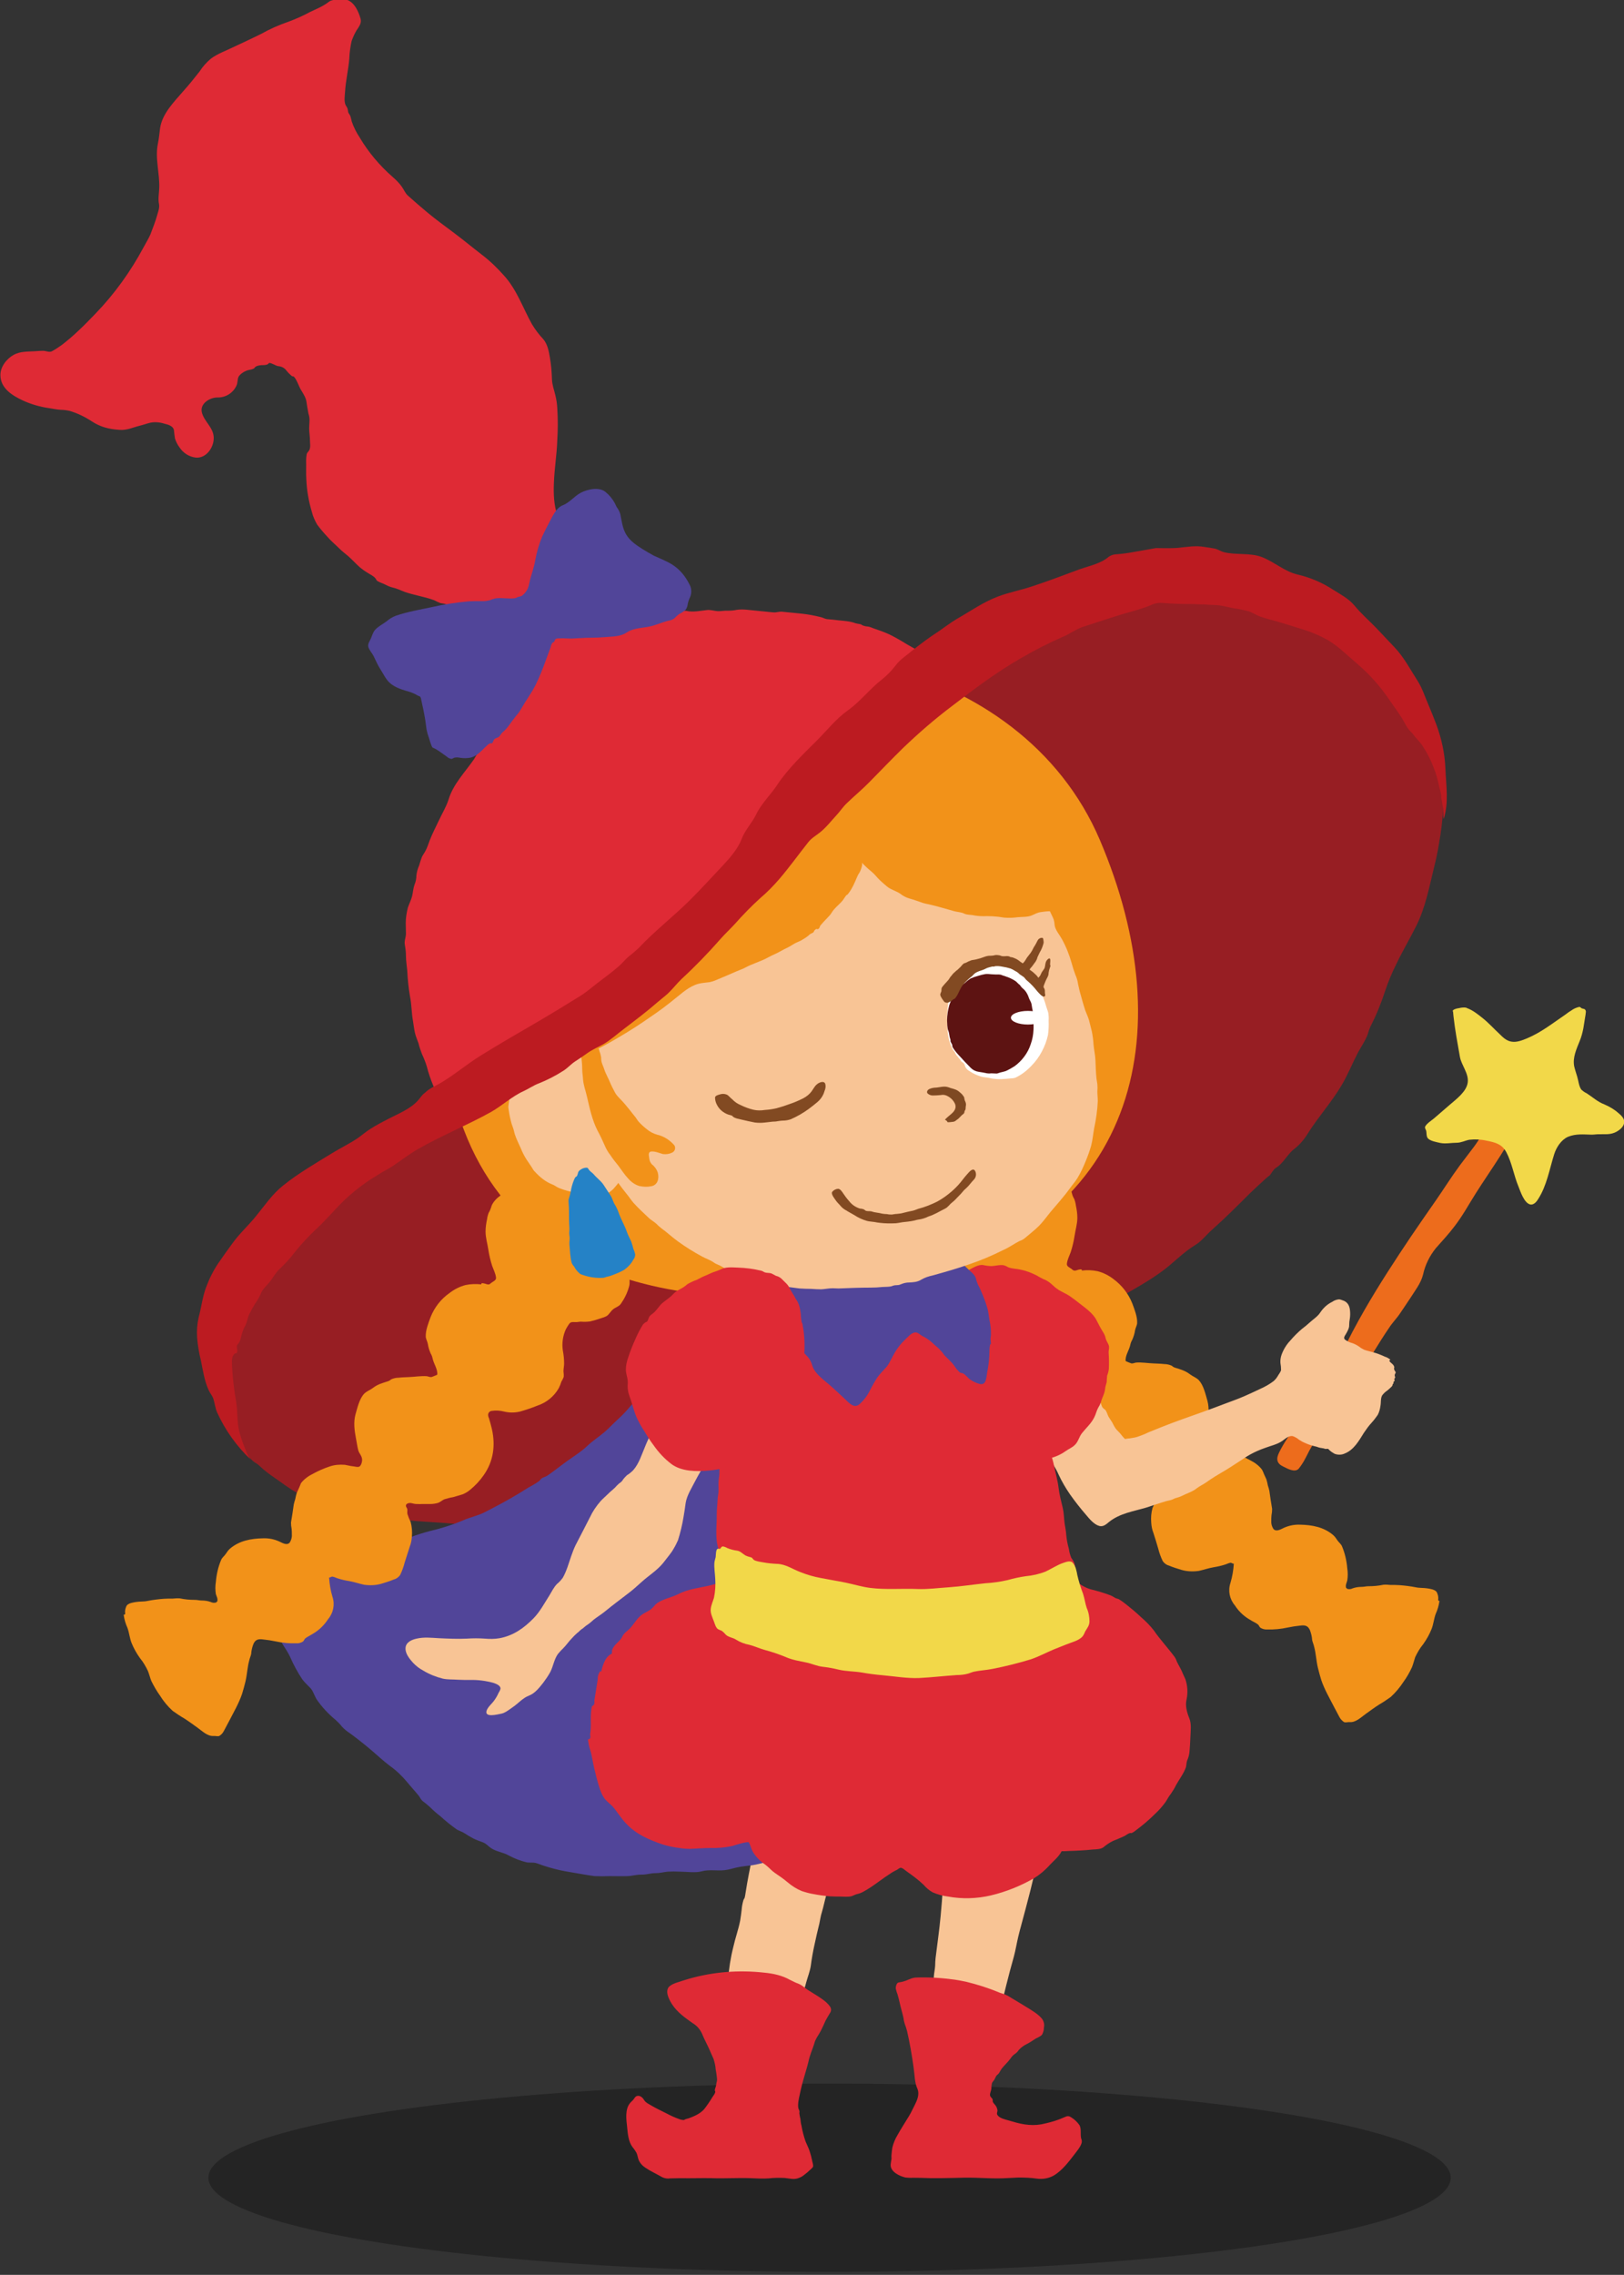 <?xml version="1.0" encoding="utf-8"?>
<!-- Generator: Adobe Illustrator 21.1.0, SVG Export Plug-In . SVG Version: 6.00 Build 0)  -->
<!DOCTYPE svg PUBLIC "-//W3C//DTD SVG 1.1//EN" "http://www.w3.org/Graphics/SVG/1.1/DTD/svg11.dtd">
<svg version="1.1" id="レイヤー_1" xmlns="http://www.w3.org/2000/svg" xmlns:xlink="http://www.w3.org/1999/xlink" x="0px"
	 y="0px" viewBox="0 0 762.9 1068" style="enable-background:new 0 0 762.9 1068;" xml:space="preserve">
<rect x="0" y="0" width="762.9" height="1068" fill="#333333" stroke="none"/>
<style type="text/css">
	.st0{opacity:0.3;enable-background:new    ;}
	.st1{fill:#F8C495;}
	.st2{fill:#971E23;}
	.st3{fill:#514599;}
	.st4{fill:#F29219;}
	.st5{fill:#DF2A35;}
	.st6{fill:#ED6C1C;}
	.st7{fill:#FFFFFF;}
	.st8{fill:#824A22;}
	.st9{fill:#7E4922;}
	.st10{fill:#F2D849;}
	.st11{fill:#2582C6;}
	.st12{fill:#BC1B21;}
	.st13{fill:#5D1312;}
</style>
<ellipse class="st0" cx="389.7" cy="1022.4" rx="291.8" ry="44.2"/>
<path class="st1" d="M396.8,853.5c-0.2,0-1.1,5-1.2,5.3c-1,4.6-2,9.2-3.1,13.7c-0.6,2.6-1.8,5-2.4,7.6c-0.4,1.8-0.5,3.8-0.8,5.6
	c-0.3,1.4-0.7,2.6-1.1,3.9c-0.8,2.7-1.3,5.4-2.1,8.1c-0.6,1.8-0.8,3.6-1.2,5.4c-0.8,3.3-1.6,6.6-2.3,10c-0.7,3.2-1.3,6.5-1.7,9.7
	c-0.4,2.7-1.5,5.4-2.2,8c-0.3,1.1-0.6,2.3-1,3.4c-0.3,1.4-0.5,2.8-0.7,4.3c-0.2,1.2-0.5,2.4-0.8,3.6c-0.4,1.3-0.9,2.9-2.3,3.6
	c-1.1,0.3-2.3,0.4-3.5,0.1c-1.5-0.2-3-0.2-4.5-0.2c-3.5,0-7,0.3-10.5,0.2c-1.6,0-3.2,0-4.8-0.1s-3.4-0.8-5.1-0.7
	c-1.1,0.2-2.2,0.3-3.3,0.3c-1-0.1-1-0.4-0.9-1.2c0.2-1.5-0.9-2.6-0.6-4.2c0.2-0.7,0.2-1.4,0.2-2.1c-0.1-0.7-0.2-1.3-0.1-2
	c0.2-1,0.5-1.9,0.8-2.9c0.2-1.1,0.4-2.2,0.4-3.3c0.4-5.3,1.2-10.5,2.5-15.6c0.9-4.1,2.4-8.2,3.2-12.3c0.3-1.7,0.5-3.4,0.7-5.1
	c0.1-1.5,0.4-3,0.8-4.4c0.1-0.4,0.4-0.8,0.6-1.2c0.2-0.7,0.3-1.4,0.4-2.1c0.5-3.1,1-6.2,1.6-9.2s1.3-6.2,1.7-9.3
	c0.2-1.9,0.1-3.8-0.3-5.6c-0.3-2.3-0.3-4.7,0.2-7c0-0.2,0.6-4.1,0.6-4.1L396.8,853.5z"/>
<path class="st1" d="M491.6,850.3c-0.3,1.1-0.6,2.2-0.8,3.3c-0.7,3-1.6,6-2.1,9c-0.5,3.2-0.6,6.5-1.2,9.8c-0.8,3.9-1.6,7.7-2.6,11.6
	c-1,4.3-2.2,8.6-3.3,12.9s-2.3,8.3-3.3,12.5c-0.7,3-1.2,6.1-2,9.1c-2.6,9.1-4.8,18.3-7,27.6c-0.4,1.7-1.5,3.1-1.9,4.8h-20
	c-2.9,0-5.9,0-8.8,0.1c-1,0.1-2.1,0.1-3.1,0.1c-3-0.4-0.2-3.5,0.5-4.7c1.4-2.2,1.2-5.4,1.7-7.8c0.3-0.9,0.5-1.9,0.6-2.8
	c0.1-2.7,0.2-5.3,0.4-8c0.1-1.6,0.5-3.2,0.6-4.9c0-1.2,0.1-2.4,0.2-3.6c0.8-6.7,1.8-13.3,2.4-20c0.4-4.4,0.8-8.9,1-13.3
	c0.1-1.9,0.4-3.9,0.7-5.8c0.6-2.5,0.8-5,0.6-7.5c-0.2-3.1,0-6.2,0.6-9.2c0.1-0.7,1.3-13.4,1.5-13.4L491.6,850.3z"/>
<path class="st2" d="M650.7,465.2c1.4-4.2,3.1-8.3,5.1-12.3c2.9-6.1,6.3-11.8,9.3-17.8c4.6-9,6.3-18.7,8.7-28.4
	c0.9-3.6,1.6-6.9,2.2-10.7c1-5.4,1.6-10.8,2-16.2c0.3-3,0.3-6.1-0.2-9.1c-0.5-2.4-1.3-4.9-1-7.3c0.2-1.5,1-3,1.2-4.5
	c0.3-2.4-0.5-4.8-1.3-7c-1-3.2-2.4-6.3-4.1-9.2c-2.5-4.1-5.2-8.1-7.2-12.5c-1.5-3.3-3.9-6.1-7.1-8c-4.6-2.8-8.2-5.8-11.2-10.3
	c-4.7-7.1-9.1-12.9-16.8-17c-12.3-6.4-26.7-9.3-40-13.1c-14.1-4.1-28.4-8.6-43.3-7.4c-18.5,1.5-36.3,9.6-53.3,16.7
	c-18.9,8-38.1,15.8-54.6,28.3c-8.7,6.8-17,14.1-24.8,21.9c-8.4,8.2-16.3,17-24.4,25.6c-3.7,3.9-7.5,7.7-11.4,11.4
	c-1.3,1.2-1.9,2.7-3,4.1c-1.7,1.8-3.4,3.5-5.3,5.2c-7.4,7.4-14.5,15.1-21.6,22.6c-4.1,4.3-8.2,8.6-12.5,12.8
	c-9.3,9.1-18,18.8-27.3,27.9c-6.6,6.5-14.1,12.2-21.3,18c-7.4,5.9-15.4,11-23.3,16.2c-9,5.9-17.9,12-27,17.8
	c-15.4,9.8-31.8,19.1-48.9,25.8c-12.4,4.9-23.4,12.4-33.3,21.3c-4.7,4.2-10.3,7.3-14.8,11.7c-3.2,3.2-5.6,6.8-9.1,9.6
	c-3.9,3.2-5.8,7.1-8.2,11.4c-2.9,5.4-5.8,10.6-7.7,16.5c-0.6,2.4-1.5,4.8-2.5,7c-0.8,1.2-1.4,2.6-1.9,4c-0.8,3.2-0.7,7-1.9,9.9
	c-1.2,2.6-1.3,5.8-1.7,8.6c-1,7.3-1.7,14.7-2.1,22c-0.3,2.9-0.2,5.7,0.1,8.6c0.4,2.8,1.5,5.4,2.3,8.2c0.4,1.6,0.3,3.3,0.9,4.8
	c0.9,2.3,2.7,4.3,4.1,6.3c1.8,2.7,3.9,5.1,6.3,7.3c0.9,0.8,2,1.2,2.9,2.1c2.3,2.2,4.9,4.2,7.6,6c3.2,2.2,6.5,4.8,10,6.7
	c2.9,1.6,5.9,3.2,8.8,4.7c6.4,3.3,14.4,4.5,21.4,5.5c5.5,0.8,11,1.2,16.6,2.1c8.8,1.4,17.6,1.5,26.4,2.3c6,0.5,12.2,1.2,18.3,0.8
	c11.1-0.8,22.2-0.3,33.3,0.3c6.3,0.3,12.4-0.8,18.7-1.3c5.2-0.4,10.4-0.8,15.6-1.4c6.2-0.7,12.2-2.1,18.3-3.2
	c8.6-1.5,17.1-3.5,23.9-9.6c6.3-5.5,13.8-9.5,21.9-11.6c5.3-1.4,10.5-3.4,15.3-6c4.7-2.7,9.8-4.9,14.7-7.3c4-2,8.2-3.7,12.5-5
	c2.7-0.8,5.2-2.1,7.8-3.1s5.3-1.7,7.9-2.8c9.3-4,18-9.2,26.1-15.3c2.7-2,5.9-3.4,8.7-5.2s5.9-2.6,9-3.9c6.4-2.6,12.7-5.3,19.1-7.7
	c5.7-2.1,10.9-5.8,16.2-8.7c3.6-2,6.8-4.3,10.3-6.4c1.9-1.2,4.1-1.9,6.2-2.9c3.3-1.7,6.4-3.9,9.6-5.8c6.6-3.9,13.3-7.5,19.5-12
	c5.5-3.9,10.3-9.2,16.1-12.7c3-1.8,5.2-4.8,7.7-7c6.3-5.6,12.2-11.5,18.1-17.4c2.3-2.2,4.6-4.3,7-6.5c0.7-0.7,1.5-1.3,2.3-1.9
	c0.6-1,1.3-1.9,2-2.8c0.9-0.8,2-1.3,2.8-2.2c2.4-2.3,4-5.3,6.6-7.3s4.7-4.5,6.4-7.3c4.9-7.8,11.2-14.7,15.9-22.7
	c2.9-4.9,5-10.2,7.6-15.2c1.5-2.8,3.7-5.9,4.7-8.9c0.3-1.2,0.7-2.3,1.2-3.4C646.6,476.5,648.8,471,650.7,465.2L650.7,465.2z"/>
<path class="st3" d="M352.9,602.7c-0.6-0.1-1.1-0.1-1.7,0.1c-1.2,0.4-2,1.7-3,2.5c-1.1,1-2.2,1.9-3.3,3c-1.9,1.9-3.8,4.2-5.6,6.3
	s-4.4,3.7-5.9,6.1c-3.1,4.8-7.9,8.2-11.7,12.6c-0.8,0.8-1.7,1.6-2.6,2.2c-0.8,0.8-1.5,1.7-2.2,2.7c-0.9,0.9-1.9,1.5-2.8,2.4
	s-1.8,2.2-2.8,3.2c-3.2,3.2-6.9,6.4-9.6,9.9c-1.7,2.2-3.7,4.2-5.5,6.4s-3.7,4.2-5.8,6.1c-2.2,2-4.2,4.2-6.4,6.1
	c-2.7,2.3-5.7,4.2-8.2,6.6c-2.8,2.7-6,4.6-9.2,6.9s-6.3,4.8-9.5,7c-0.9,0.6-1.9,0.7-2.7,1.3c-0.4,0.3-0.7,0.9-1.1,1.2
	c-1.1,0.8-2.2,1.5-3.3,2.1c-2.5,1.3-4.6,2.8-7,4.2c-5,3-10.1,5.7-15.4,8.4c-3.1,1.6-6.7,2.3-9.9,3.7c-3.7,1.6-7.6,2.9-11.5,4
	c-6,1.5-12.1,3.1-17.6,5.9c-5,2.5-10.6,4.1-16.1,5.6c-3,0.8-6.2,1.5-9.1,2.6c-1.4,0.4-2.8,0.7-4.2,0.8c-1.4,0.4-2.6,1.1-4.1,1.3
	c-3,0.3-5.7,1.3-8.5,1.9c-1.4,0.3-2.7-0.2-4,0.1c-0.8,0.2-1.3,0.6-2.1,0.8s-1.4-0.1-2.1,0c-1.1,0.1-1.6,0.6-2.8,0.7
	c-1.4,0.2-2.8,0.6-4.2,0.7c-2.7,0.2-5,0.7-7.7,0.7c-1.2,0.1-2.3,0.1-3.5,0c-1.6-0.3-2.3-1-4-0.6c-0.1,0.3-0.5,0.5-0.8,0.6
	c-0.7,0.1-1.4,0.1-2.1,0c-1.6,0-2.6,0.6-4.1,0.8c-0.1,1,1.3,2.5,1.8,3.4c0.7,0.9,1.6,1.8,2.5,2.6c1.6,1.9,3.1,3.8,4.9,5.6
	c2.1,2.2,3.9,4.6,5.6,7.2c2,3,4.2,6,6.1,9c1,1.6,1.9,3.3,2.9,4.9c1.2,1.8,2.4,3.7,3.3,5.6c1.6,3.7,3.5,7.2,5.7,10.5
	c1.1,1.5,2.6,2.8,3.9,4.2s1.8,3.6,2.9,5.3c2.5,3.6,5.5,6.8,8.9,9.6c1.1,1,2.1,2,3,3.2c1.1,1.1,2.2,2.1,3.5,2.9
	c3.3,2.4,6.6,5,9.8,7.7s5.9,5.3,9.1,7.7c3.1,2.2,5.8,4.8,8.2,7.7c1.7,2.1,3.5,4,5.2,6.1c0.8,0.9,1.1,2,2.1,2.8
	c1.2,0.9,2.3,1.8,3.4,2.8c1.5,1.5,3.2,3,4.9,4.3c2.4,2.2,5,4.3,7.7,6.2c1,0.6,2.4,1,3.5,1.7c1.4,0.9,2.7,1.7,4.2,2.5
	c1.4,0.7,2.8,1.2,4.2,1.7c1.8,0.6,2.7,1.8,4.1,2.8c2.4,1.7,5.8,2,8.4,3.5c2.6,1.4,5.4,2.5,8.3,3.2c1.4,0.3,2.8,0,4.2,0.3
	s2.8,1,4.2,1.4c3.4,1.1,6.8,2,10.3,2.6c4.4,0.7,8.8,1.6,13.3,2.2c2.4,0.1,4.8,0.1,7.2,0c2.8,0,5.6,0.1,8.3,0
	c2.4-0.1,4.4-0.8,6.8-0.7c2.2,0,4.1-0.7,6.3-0.7s3.8-0.5,5.8-0.7c1.9-0.1,3.8-0.1,5.7,0c3.2,0,7.3,0.7,10.4-0.2
	c3.5-0.9,7-0.1,10.6-0.5c2-0.2,4-0.9,5.9-1.3c2.3-0.5,4.7-0.7,7-1c4.5-0.7,8.9-2.3,13.3-3.2c1.5-0.3,2.9-0.3,4.3-0.7
	s2.8,0.1,4.1-0.1c1-0.1,1.9-0.6,2.9-0.8c0.7-0.1,1.4,0.2,2.1,0.1s1.3-0.6,2.1-0.8c1.1-0.1,2.2,0,3.3,0c4.5-0.3,9-2.4,13.4-3.7
	c5-1.4,9.6-3.9,13.5-7.3c1.6-1.5,2.8-3.5,4.4-5.1c1.3-1.4,2.5-2.9,3.5-4.5c3.1-5.5,0.9-10.6-2.1-15.5c-4.4-7.1-7.8-13.7-9.8-21.8
	l-8.5-33.7l-2.8-11.1L386,724l-11-43.3l-9.7-38.3l-7.2-28.7C356.9,610.9,356.2,603.5,352.9,602.7L352.9,602.7z"/>
<g>
	<path class="st4" d="M58.8,757.5c-0.2-1.3,0.1-2.5,0.7-3.7c0.9-1.2,3.1-1.5,4.4-1.7c1.8-0.3,3.6-0.1,5.4-0.5c2.5-0.5,5-0.8,7.6-1
		c1.4-0.1,2.8-0.1,4.3-0.1c1.1-0.1,2.2-0.2,3.3-0.1c2.3,0.5,4.7,0.7,7.1,0.7c1.1,0,2,0.3,3.1,0.3c1.5,0,2.9,0.2,4.3,0.7
		c0.8,0.4,1.7,0.5,2.6,0.2c0.1-0.2,0.2-0.3,0.4-0.4v0.1c0.5-1.3-0.2-2.4-0.6-3.6c-0.3-1.9-0.3-3.8,0-5.7c0.3-3.6,1.1-7.1,2.5-10.4
		c0.5-1.1,1.4-1.7,2.1-2.7c0.6-0.9,1.2-1.8,2-2.5c4.4-3.8,10-4.8,15.6-4.9c2.6-0.1,5.2,0.4,7.6,1.5c1.5,0.7,3.6,2,4.9,0.5
		c0.7-1.1,1.1-2.4,1-3.7c0-0.9,0-1.8-0.1-2.7c-0.2-1-0.3-2-0.3-3c0.5-2.8,0.9-5.7,1.3-8.5c0.2-0.8,0.4-1.7,0.7-2.5
		c0.2-1,0.4-2,0.7-2.9c0.4-0.8,0.7-1.6,1.1-2.4c0.3-0.8,0.6-1.5,0.9-2.2c0.7-0.9,1.5-1.7,2.4-2.4c1-0.8,2.2-1.5,3.4-2.1
		c2.4-1.3,4.9-2.4,7.6-3.3c2.3-0.8,4.7-1,7.2-0.8c1.3,0.2,2.6,0.6,3.9,0.7c0.9,0.1,2.4,0.6,3.1,0s1.2-2.2,1.1-3.2
		c-0.1-1.8-1.4-2.8-1.8-4.3c-0.5-1.9-0.7-3.8-1.1-5.7c-0.7-3.7-1.2-7.5-0.2-11.2c0.9-3.1,1.8-7.2,4-9.6c1.1-1.2,2.9-1.8,4.2-2.8
		c2.2-1.7,4.4-2.3,7-3.1c0.6-0.2,1.1-0.5,1.5-0.9c1.1-0.5,2.3-0.8,3.6-0.8c1.6-0.2,3.3-0.2,4.9-0.3c2.7-0.1,5.6-0.6,8.3-0.4
		c0.7,0.1,1.4,0.5,2.2,0.4c0.9-0.3,1.8-0.7,2.7-1.1c0.3-2.4-1.5-4.9-2.1-7.3c-0.2-1-0.5-1.9-1-2.7c-0.6-1.4-1.1-2.9-1.3-4.4
		c-0.2-1.2-1-2.4-1-3.6c-0.1-2.9,1.3-6.4,2.3-9.1c1.8-4.5,4.8-8.4,8.8-11.2c2.3-1.8,4.9-3.1,7.6-3.8c2.4-0.5,4.9-0.6,7.4-0.3
		c-0.3-1,1.5-0.4,1.9-0.3c0.9,0.3,1.7,0.6,2.4-0.1c0.5-0.5,1.2-0.8,1.7-1.2s1-0.7,0.9-1.7c-0.2-1.8-1.2-3.7-1.8-5.4
		c-0.8-2.5-1.4-5-1.8-7.6c-0.4-2.8-1.3-5.6-1.3-8.5c0-2,0.3-3.9,0.7-5.8c0.1-1,0.4-2,0.7-2.9c0.5-0.8,0.9-1.7,1.2-2.6
		c0.4-2,2.4-4.2,4-5.3c0.6-0.5,1.2-1.1,1.9-1.6c0.9-0.6,2-1.1,3.1-1.3c2.2-0.4,4.4-1.1,6.5-1.9c1.1-0.4,2.2-0.5,3.3-0.2
		c1.1,0.1,2.2,0,3.2-0.3c2.7-0.4,5.5-0.2,8.1,0.4c1.8,0.5,3.7,0.8,5.5,0.8c2.1,0.1,4.2,0.5,6.2,1.4c2.2,0.8,4.4,1.8,6.4,3
		c0.8,0.4,1.5,0.8,2.2,1.3c0.9,0.8,1.6,1.8,2.5,2.5c3.5,2.9,5.6,6.8,7.4,10.8c1.4,3.3,2.7,6.6,3.6,10.1c0.6,1.7,1,3.5,1.2,5.3
		c0,0.6-0.2,1.3-0.3,1.9c-0.2,1.2-0.2,2.4-0.1,3.6c0.1,2.4,0.8,4.7,0,7c-0.8,2.8-2.1,5.4-3.8,7.8c-0.9,1.2-2.5,1.6-3.6,2.5
		s-1.8,2.3-2.9,3.1c-0.9,0.5-1.8,0.8-2.8,1.1c-1.7,0.6-3.4,1.1-5.2,1.5c-1.4,0.2-2.8,0.2-4.2,0.1c-0.9,0-1.8,0.3-2.8,0.2
		c-1.1,0-1.9-0.2-2.7,0.8c-0.6,0.8-1.1,1.7-1.6,2.6c-1.4,3.1-1.9,6.5-1.4,9.9c0.4,2.1,0.6,4.1,0.6,6.2c0,1.2-0.3,2.4-0.3,3.6
		c0.1,0.9,0.2,1.8,0.1,2.7c-0.3,0.8-0.7,1.5-1.1,2.2c-0.3,1-0.7,2-1.2,3c-2.2,3.9-5.8,6.8-10,8.2c-2.7,1.1-5.4,2-8.2,2.8
		c-2.5,0.6-5,0.6-7.5,0c-1.9-0.5-4-0.6-5.9-0.3c-0.8,0.1-1.5,0.8-1.6,1.7c0,0.6,0.1,1.1,0.4,1.7c0.5,1.7,1,3.5,1.4,5.2
		c1.7,7.7,0.7,15.1-3.9,21.6c-1.8,2.6-3.9,4.8-6.3,6.8c-1.2,1-2.5,1.8-4,2.3c-1.4,0.4-2.7,0.8-4.1,1.2c-1.4,0.2-2.7,0.6-4.1,1
		c-1.1,0.5-1.8,1.3-3,1.7c-1.1,0.3-2.2,0.5-3.4,0.5c-1.4,0-2.7,0-4.1,0c-0.9,0.1-1.8,0-2.7,0c-1.4,0-2.7-0.9-4.1-0.2
		c-0.5,0.2-0.8,0.7-0.7,1.2s0.5,0.9,0.6,1.3c0.2,0.8-0.1,1.6,0.1,2.4c0.4,1.3,0.9,2.5,1.5,3.7c0.6,2.2,0.8,4.5,0.6,6.8
		c-0.1,1.7-0.4,3.3-1,4.8c-0.8,2.5-1.6,5-2.4,7.5c-0.5,2-1.2,3.9-2.1,5.8c-0.7,1-1.7,1.8-2.9,2.1c-1.9,0.8-3.8,1.4-5.8,2
		c-2.7,0.8-5.5,0.9-8.3,0.5c-2.3-0.5-4.6-1.3-6.9-1.7c-1.9-0.3-3.7-0.7-5.5-1.3c-0.7-0.2-2-0.9-2.7-0.8c-0.5,0.1-0.7,0.5-1.3,0.4
		c0.2,3.1,0.7,6.1,1.6,9.1c1.2,3.6,0.4,7.6-2.1,10.5c-1.6,2.5-3.7,4.6-6.1,6.2c-1.1,0.7-2.3,1.4-3.4,2c-0.5,0.3-1,0.6-1.4,1
		c-0.3,0.4-0.4,0.9-0.9,1.3c-1,0.6-2.1,0.9-3.2,0.8c-3.2,0.1-6.4-0.2-9.6-0.9c-1.9-0.4-3.8-0.7-5.8-0.9c-2.2-0.3-3.6-0.1-4.6,2
		c-0.6,1.5-1,3.1-1.1,4.8c-0.2,1-0.7,2-0.9,3c-0.9,3.2-1,6.7-1.8,10c-0.5,2-1,3.9-1.6,5.8c-1.5,4.4-3.8,8.3-5.9,12.4
		c-0.9,1.6-1.7,3.3-2.6,4.9c-0.5,1-1.2,1.8-2.2,2.4c-0.9,0.3-1.8-0.1-2.7,0c-2.8,0.2-5.3-2.3-7.4-3.8s-4.1-3-6.3-4.4
		c-1.9-1.1-3.7-2.3-5.5-3.6c-2.3-2.1-4.3-4.5-5.9-7.1c-1.6-2.2-2.9-4.5-4.1-6.9c-0.6-1.5-1-3.2-1.6-4.7c-1-2.1-2.2-4.2-3.7-6
		c-1.6-2.2-3-4.7-4-7.2c-0.9-2.3-1.1-4.8-1.9-7c-0.9-2-1.5-4-1.8-6.2C58.8,758,58.8,757.8,58.8,757.5L58.8,757.5z"/>
	<path class="st4" d="M675.6,751.1c0.2-1.3-0.1-2.5-0.7-3.7c-0.9-1.2-3.1-1.5-4.4-1.7c-1.8-0.3-3.6-0.1-5.4-0.5
		c-2.5-0.5-5-0.8-7.6-1c-1.4-0.1-2.8-0.1-4.3-0.1c-1.1-0.1-2.2-0.2-3.3-0.1c-2.3,0.5-4.7,0.7-7.1,0.7c-1.1,0-2,0.3-3.1,0.3
		c-1.5,0-2.9,0.2-4.3,0.7c-0.8,0.4-1.7,0.5-2.6,0.2c-0.1-0.2-0.2-0.3-0.4-0.4v0.1c-0.5-1.3,0.2-2.4,0.5-3.6c0.3-1.9,0.3-3.8,0-5.7
		c-0.3-3.6-1.1-7.1-2.5-10.4c-0.5-1.1-1.4-1.7-2.1-2.7c-0.6-0.9-1.2-1.8-2-2.5c-4.4-3.8-10-4.8-15.6-4.9c-2.6-0.1-5.2,0.4-7.6,1.5
		c-1.5,0.7-3.6,2-4.9,0.5c-0.7-1.1-1.1-2.4-1-3.7c0-0.9,0-1.8,0.1-2.7c0.2-1,0.3-2,0.3-3c-0.5-2.8-0.9-5.7-1.3-8.5
		c-0.2-0.8-0.4-1.7-0.7-2.5c-0.2-1-0.4-2-0.7-2.9c-0.4-0.8-0.7-1.6-1.1-2.4c-0.3-0.8-0.6-1.5-1-2.2c-0.7-0.9-1.5-1.7-2.4-2.4
		c-1-0.8-2.2-1.5-3.4-2.1c-2.4-1.3-4.9-2.4-7.6-3.3c-2.3-0.8-4.7-1-7.2-0.8c-1.3,0.2-2.6,0.6-3.9,0.7c-0.9,0.1-2.4,0.6-3.1,0
		s-1.2-2.2-1.1-3.2c0.1-1.8,1.4-2.8,1.8-4.3c0.5-1.9,0.7-3.8,1.1-5.7c0.7-3.7,1.2-7.5,0.2-11.2c-0.9-3.1-1.8-7.2-4-9.6
		c-1.1-1.2-2.9-1.8-4.2-2.8c-2.2-1.7-4.4-2.3-7-3.1c-0.6-0.2-1.1-0.5-1.5-0.9c-1.1-0.5-2.3-0.8-3.6-0.8c-1.6-0.2-3.3-0.2-4.9-0.3
		c-2.7-0.1-5.7-0.6-8.3-0.4c-0.7,0.1-1.5,0.5-2.2,0.4c-0.9-0.3-1.8-0.7-2.7-1.1c-0.3-2.4,1.5-4.9,2.1-7.3c0.2-1,0.5-1.9,1-2.7
		c0.6-1.4,1.1-2.9,1.3-4.4c0.2-1.2,1-2.4,1-3.6c0.1-2.9-1.3-6.4-2.3-9.1c-1.8-4.5-4.8-8.4-8.7-11.3c-2.3-1.8-4.9-3.1-7.6-3.8
		c-2.4-0.5-4.9-0.6-7.4-0.3c0.3-1-1.5-0.4-1.9-0.3c-0.9,0.3-1.7,0.6-2.5-0.1c-0.5-0.5-1.2-0.8-1.7-1.2s-1-0.7-0.9-1.7
		c0.2-1.8,1.2-3.7,1.8-5.4c0.8-2.5,1.4-5,1.8-7.6c0.4-2.8,1.3-5.6,1.3-8.5c0-2-0.3-3.9-0.7-5.8c-0.1-1-0.4-2-0.7-2.9
		c-0.5-0.8-0.9-1.7-1.1-2.6c-0.4-2-2.4-4.2-4-5.3c-0.6-0.5-1.2-1.1-1.9-1.6c-0.9-0.6-2-1.1-3.1-1.3c-2.2-0.4-4.4-1.1-6.5-1.9
		c-1.1-0.4-2.2-0.5-3.3-0.2c-1.1,0.1-2.2,0-3.2-0.3c-2.7-0.4-5.5-0.2-8.1,0.4c-1.8,0.5-3.7,0.8-5.5,0.8c-2.1,0.1-4.2,0.5-6.2,1.4
		c-2.2,0.8-4.4,1.8-6.4,3c-0.8,0.4-1.5,0.8-2.2,1.3c-0.9,0.8-1.6,1.8-2.5,2.5c-3.5,2.9-5.6,6.8-7.4,10.8c-1.4,3.3-2.7,6.6-3.6,10.1
		c-0.6,1.7-1,3.5-1.2,5.3c0,0.6,0.2,1.3,0.3,1.9c0.2,1.2,0.2,2.4,0.1,3.6c-0.1,2.4-0.8,4.7,0,7c0.8,2.8,2.1,5.4,3.8,7.8
		c0.9,1.2,2.5,1.6,3.6,2.5s1.8,2.3,2.9,3.1c0.9,0.5,1.8,0.8,2.8,1.1c1.7,0.6,3.4,1.1,5.2,1.5c1.4,0.2,2.8,0.3,4.2,0.1
		c0.9,0,1.8,0.3,2.8,0.2c1.1,0,1.9-0.2,2.7,0.8c0.6,0.8,1.1,1.7,1.5,2.6c1.4,3.1,1.9,6.5,1.4,9.9c-0.4,2.1-0.6,4.1-0.6,6.2
		c0,1.2,0.3,2.4,0.3,3.6c-0.1,0.9-0.2,1.8-0.1,2.7c0.3,0.8,0.7,1.5,1.1,2.2c0.3,1,0.7,2,1.2,3c2.2,3.9,5.8,6.8,10,8.2
		c2.7,1.1,5.4,2,8.2,2.8c2.5,0.6,5,0.6,7.5,0c1.9-0.5,4-0.6,6-0.3c0.8,0.1,1.5,0.8,1.6,1.7c0,0.6-0.1,1.1-0.4,1.7
		c-0.5,1.7-1,3.5-1.4,5.2c-1.7,7.7-0.7,15.1,3.9,21.6c1.8,2.6,3.9,4.8,6.3,6.8c1.2,1,2.5,1.8,4,2.3c1.4,0.4,2.7,0.8,4.1,1.2
		c1.4,0.2,2.7,0.6,4.1,1c1.1,0.5,1.8,1.3,3,1.7c1.1,0.3,2.2,0.5,3.4,0.5h4.1c0.9,0.1,1.8,0,2.7,0c1.5,0,2.7-0.9,4.1-0.2
		c0.5,0.2,0.8,0.7,0.7,1.2s-0.5,0.9-0.6,1.3c-0.2,0.8,0.1,1.6-0.1,2.4c-0.4,1.3-0.9,2.5-1.5,3.7c-0.6,2.2-0.8,4.5-0.6,6.8
		c0.1,1.7,0.4,3.3,1,4.8c0.8,2.5,1.6,5,2.3,7.5c0.5,2,1.2,3.9,2.1,5.8c0.7,1,1.7,1.8,2.9,2.1c1.9,0.8,3.8,1.4,5.8,2
		c2.7,0.8,5.5,0.9,8.3,0.5c2.3-0.5,4.5-1.3,6.9-1.7c1.8-0.3,3.7-0.7,5.5-1.3c0.7-0.2,2-0.9,2.7-0.8c0.5,0.1,0.7,0.5,1.3,0.4
		c-0.2,3.1-0.7,6.1-1.6,9.1c-1.2,3.6-0.4,7.6,2.1,10.5c1.6,2.5,3.7,4.6,6.2,6.2c1.1,0.7,2.3,1.4,3.5,2c0.5,0.3,1,0.6,1.4,1
		c0.3,0.4,0.4,0.9,0.9,1.3c1,0.6,2.1,0.9,3.2,0.8c3.2,0.1,6.4-0.2,9.6-0.9c1.9-0.4,3.8-0.7,5.8-0.9c2.2-0.3,3.6-0.1,4.6,2
		c0.6,1.5,1,3.1,1.1,4.8c0.2,1,0.7,2,0.9,3c0.9,3.2,1,6.7,1.8,10c0.5,2,1,3.9,1.6,5.8c1.5,4.4,3.8,8.3,5.9,12.4
		c0.9,1.6,1.7,3.3,2.6,4.9c0.5,1,1.3,1.8,2.2,2.4c0.9,0.3,1.8-0.1,2.7,0c2.8,0.2,5.3-2.3,7.4-3.8s4.1-3,6.3-4.4
		c1.9-1.1,3.7-2.3,5.5-3.6c2.3-2.1,4.3-4.5,6-7.1c1.6-2.2,2.9-4.5,4-6.9c0.6-1.5,1-3.2,1.5-4.7c1-2.1,2.2-4.2,3.7-6
		c1.6-2.2,3-4.7,4-7.2c0.9-2.3,1.1-4.8,1.9-7c0.9-2,1.5-4,1.8-6.2C675.6,751.5,675.6,751.3,675.6,751.1L675.6,751.1z"/>
	<path class="st4" d="M424.9,601c108.7-24.5,130.8-115.1,91.8-206.6c-37.2-87.3-158-108.5-228.8-66.6
		c-58.1,34.3-102.8,116.7-70,202.6C253.2,623.2,369.2,613.5,424.9,601L424.9,601z"/>
</g>
<path class="st5" d="M415.5,732.4c8.4-0.4,16.7-0.5,25.1-0.4c7.9,0.1,15.8,0.5,23.7,1.2c7.4,0.6,14.7,1.6,22,3.1c3,0.7,6,1.3,9,2
	c2.6,0.4,5.2,1.2,7.7,2.2c1.4,0.8,2.7,1.8,3.9,2.9c1.6,1.2,3.4,2.1,5.3,2.7c3.2,0.8,6.4,1.7,9.5,2.9c0.8,0.3,1.5,0.8,2.2,1.2
	c0.5,0.2,1,0.4,1.5,0.5c1.3,0.7,2.4,1.6,3.6,2.5c2.4,1.9,4.8,3.9,7,6c2.2,1.9,4.2,3.9,6,6.2c2.7,4,6.7,8.3,9.8,12.5
	c0.5,0.7,0.8,1.5,1.1,2.3c0.8,1.7,1.8,3.2,2.5,4.9c0.4,1.1,1,2.1,1.4,3.1c1.1,3.1,1.3,6.5,0.6,9.7c-0.7,2.9,0.2,6.1,1.3,8.8
	s0.6,6,0.5,9c-0.1,2.2-0.2,4.4-0.4,6.5c-0.1,1.5-0.5,3-1.1,4.3c-0.4,1-0.3,2.1-0.6,3.2c-1,2.9-3.1,5.6-4.6,8.3
	c-0.7,1.5-1.6,2.9-2.5,4.2c-1,1.2-1.7,2.7-2.6,4c-1.4,1.9-2.9,3.6-4.6,5.2c-3,3-6.2,5.7-9.6,8.2c-0.5,0.4-1.1,0.8-1.7,1
	c-0.2,0-0.4-0.1-0.7,0c-1,0.2-1.9,1.1-2.8,1.5c-1.7,0.8-3.5,1.5-5.2,2.2c-1.6,0.8-3.1,1.8-4.5,3c-1.3,0.9-3.3,0.9-4.9,1
	c-3.8,0.4-7.7,0.6-11.5,0.7c-1.1,0.1-2.1,0.1-3.2,0.1c-1.3,2.6-3.5,4.3-5.5,6.4c-2.1,2.4-4.6,4.5-7.3,6.2
	c-6.4,3.7-13.4,6.5-20.6,8.2c-6.5,1.5-13.3,1.7-19.9,0.5c-2.5-0.3-5-1-7.3-2c-1.6-0.9-3-2.1-4.2-3.5c-2.4-2.3-5.1-4.3-7.8-6.2
	c-0.8-0.5-2.2-2-3.2-1.8c-0.5,0.2-0.9,0.5-1.3,0.8c-0.9,0.5-2,1-2.9,1.6c-2.1,1.4-4.2,2.8-6.2,4.3c-2.2,1.6-4.5,3.2-6.9,4.5
	c-0.9,0.5-1.9,0.9-2.9,1.1c-0.9,0.2-1.7,0.7-2.6,1c-1.7,0.5-3.8,0.2-5.5,0.2c-1.5,0-3,0-4.6-0.1c-2.7-0.2-5.4-0.6-8-1.1
	c-1.8-0.3-3.6-0.8-5.4-1.4c-2.4-1-4.6-2.4-6.6-4.1c-1.9-1.6-3.9-3-6-4.4c-1.6-1.1-2.8-2.6-4.4-3.8c-2.4-1.6-4.5-3.7-6-6.2
	c-0.8-1.5-1-2.9-1.8-4.3c-0.4-0.7-6.8,1.3-7.6,1.6c-3.5,0.8-7.1,1.1-10.6,1c-3.1,0-6.2,0.3-9.3,0.4c-1.7,0-3.4-0.1-5.1-0.4
	c-2.7-0.3-5.4-0.9-8-1.7c-6.4-2.2-12.3-4.7-17.1-9.8c-2.1-2.2-3.8-4.9-5.7-7.3c-1.1-1.4-2.6-2.4-3.8-3.7c-1.6-1.7-2.5-4.2-3.2-6.4
	c-0.9-2.9-1.6-5.8-2.3-8.7s-1-5.8-1.9-8.6c-0.5-1.5-0.8-3.1-1-4.8c1,0,1.4-0.8,1-2.3c0.8-4.3-0.2-9.1,0.9-13.3
	c1-0.4,1.3-1.2,1.1-2.6c0.5-3.3,1.1-6.7,1.6-10c-0.1-1.4,0.4-2.9,1.3-4c0.1,0.5,0.2,0.6,0.4,0.2c0.3-1.6,0.8-3.1,1.5-4.6
	c0.6-1.3,1.5-2.5,2.7-3.3c0.5,0,0.8-0.4,0.8-0.9c-0.1-0.8,0.1-1.6,0.6-2.3c1.1-2,3.2-3,4.2-5.1c0.8-1.8,2.3-2.5,3.6-3.9
	c2.2-2.3,3.5-5.2,6.3-6.9c1.2-0.6,2.4-1.3,3.5-2c0.8-0.7,1.5-1.4,2.1-2.2c2.6-2.5,7-3.2,10.2-4.7c0.7-0.3,1.4-0.7,2.1-1
	c5.1-2.2,10.7-2.4,16-4.1c6.4-2.1,13-3.9,19.6-5.3c6.7-1.4,13.4-2.4,20.2-3.2s13.4-1.3,20.1-1.8C402.5,733,409,732.7,415.5,732.4
	L415.5,732.4z"/>
<path class="st6" d="M613.3,684.5c-0.9,1.8-2,3.5-3.2,5c-1.8,2-5.3,0-7.3-1c-3-1.4-3.4-3.5-2-6.4c2.1-4.5,5.3-8.8,8-12.9
	c7.3-11.2,15.7-21.8,21.5-33.9c3.3-6.9,6.9-13.7,10.7-20.3c6.8-11.8,14.3-23.3,21.9-34.6c3.8-5.6,7.7-11.2,11.6-16.8
	s7.3-11.1,11.3-16.5c2.2-2.9,4.4-5.8,6.6-8.7c2.4-3.2,4.2-6.6,6.5-9.9c3-4.4,6.1-8.5,8.5-13.4c0.8-1.5,1.7-2.9,2.9-4.1
	c1.2-1.5,2.2-3,3.2-4.6c0.2-0.2,2.7-4,2.7-4.1l11.3,7.4c-0.1,0.1-0.2,0.3-0.3,0.4c-1,1.4-1.9,2.9-2.8,4.3c-2.2,3.4-4.4,6.9-6.7,10.3
	c-2,3-3.8,6.1-6.4,8.6s-4.3,5.9-6.3,9c-3.8,6-7.9,11.9-11.7,17.9c-3.3,5.2-6.2,10.6-10,15.5c-2.7,3.6-5.8,6.9-8.8,10.3
	c-2.9,3.6-5,7.8-6,12.4c-1,4.1-3.9,7.7-6.1,11.2c-1.4,2.2-3,4.4-4.5,6.7c-1.6,2.5-3.7,4.5-5.3,7c-5,7.3-9.5,15.1-14.1,22.7
	c-2.5,4.3-5.3,8.4-8.5,12.3c-3.5,3.9-6,8.6-8.9,13c-1.8,2.8-3.7,5.6-5.3,8.5C614.9,681.2,614.2,682.9,613.3,684.5L613.3,684.5z"/>
<path class="st1" d="M516.5,657.8c0.3,0.3,0.5,0.7,0.7,1.1c0.1,0.6,0.4,1.1,0.6,1.7c0.3,0.4,0.7,0.8,1.2,1.1c1,0.9,1.1,2.2,1.7,3.3
	c0.7,1.3,1.7,2.4,2.3,3.8c0.6,1.2,1.3,2.3,2.3,3.2c1.1,1,1.8,2.2,2.8,3.2c0.4,0.4,0.4,0.4,0.9,0.3s1-0.2,1.6-0.2
	c1.3-0.2,2.7-0.4,3.9-0.8c1.7-0.6,3.3-1.2,4.9-2c2.2-0.9,4.5-1.8,6.7-2.7c3.1-1.2,6.2-2.4,9.3-3.5c3.4-1.2,6.7-2.4,10.1-3.6
	s6.5-2.4,9.7-3.6s6.3-2.3,9.3-3.6c2.5-1.1,4.9-2.2,7.4-3.4c2.3-1,4.4-2.2,6.4-3.7c0.9-0.8,1.6-1.7,2.2-2.8c0.5-0.7,1-1.5,1.3-2.3
	c0-1.2-0.1-2.3-0.3-3.4c-0.1-1.3,0.1-2.6,0.5-3.8c0.9-2.5,2.3-4.8,4.1-6.7c1.7-2,3.5-3.8,5.5-5.5c1.2-0.9,2.3-1.8,3.4-2.8
	c1.7-1.6,4-3,5.2-4.9c1.4-2.1,3.3-3.9,5.6-5c1-0.7,2.1-1.1,3.3-1.2c0.5,0.1,1,0.2,1.4,0.4c2.5,0.7,3.5,2.5,3.7,5
	c0.1,1.2,0.1,2.4-0.1,3.7c-0.2,1-0.3,2-0.3,3c0.1,1.4-0.9,3.1-1.6,4.3c-0.5,0.8-1.2,1.7-0.4,2.5c1.1,0.8,2.3,1.4,3.6,1.7
	c1.1,0.4,2.2,1,3.2,1.7c0.7,0.6,1.5,1,2.3,1.4c1.4,0.5,2.9,0.8,4.3,1.2c1.8,0.5,3.6,1.2,5.3,2c1,0.3,1.9,0.8,2.7,1.5
	c-0.2,0.1-0.4,0.2-0.6,0.4c0.3,0.5,0.8,1,1.3,1.4s0.9,0.9,1.1,1.6c-0.1,0.3-0.1,0.7-0.1,1c0.1,0.4,0.3,0.8,0.6,1.1
	c0.4,0.8-0.2,0.8-0.3,1.6s0.4,0.8,0.1,1.5c-0.2,0.1-0.3,0.3-0.3,0.6c0,0.2,0.1,0.3,0.2,0.5c-0.1,0.3-0.5,0.5-0.6,0.8v0.6
	c0,0.1-0.1,0.2-0.3,0.2c-0.1,0.2-0.1,0.5-0.2,0.8s-0.8,0.9-1.1,1.2s-0.9,0.8-1.4,1.2c-0.9,0.6-1.7,1.4-2.3,2.2
	c-0.8,1.4-0.5,3.4-0.8,4.9c-0.2,1.5-0.6,3-1.3,4.3c-0.9,1.3-1.9,2.6-3,3.8c-1.3,1.4-2.4,3-3.5,4.6c-2.3,3.7-4.7,8-9,9.7
	c-1.5,0.7-3.3,0.7-4.8,0.1c-0.9-0.5-1.8-1.1-2.5-1.8c-0.2-0.2-0.4-0.5-0.6-0.5s-0.2,0-0.6,0c-0.4,0.1-0.9,0-1.3-0.2
	c-0.6-0.1-1.2-0.2-1.8-0.3c-0.5-0.1-1.1-0.3-1.6-0.5c-1.8-0.4-3.6-0.9-5.3-1.7c-1-0.4-2.1-1-3-1.6c-0.8-0.7-1.7-1.2-2.7-1.6
	c-2-0.6-3.8,1.3-5.3,2.3c-2.4,1.6-5.4,2.2-8,3.2c-2.3,0.8-4.6,1.8-6.8,3s-4.2,2.7-6.3,4c-1.8,1.2-3.7,2.4-5.5,3.5
	c-1.6,1-3.1,1.8-4.7,2.8s-2.8,1.8-4.2,2.8s-3.2,1.8-4.6,2.9c-2,1.6-4.6,2.3-6.9,3.5c-1,0.5-2.1,0.8-3.2,1.1
	c-0.5,0.2-0.8,0.4-1.3,0.6c-0.9,0.4-2,0.5-3,0.8c-3.1,0.9-6.2,2-9.3,3c-6.1,1.8-12.5,2.7-17.5,6.8c-1.3,1.1-2.7,2.3-4.5,1.8
	c-2.5-0.7-4.6-3.3-6.2-5.2c-2.7-3.1-5.2-6.3-7.6-9.7c-2-2.9-3.8-6-5.3-9.2c-0.6-1.4-1.4-2.9-2.2-4.2c-0.6-0.9-1.3-1.6-1.9-2.5
	c-1.1-1.7-1.8-3.5-2.8-5.3c-0.9-1.5-1.8-3-2.7-4.5c-0.7-1.2-1.4-2.3-2.1-3.5l3-1.5c2.8-1.4,5.9-1.8,8.3-3.8c3.5-2.9,6.7-6.1,10.2-9
	c1-0.9,2.1-1.8,3.2-2.6c0.3-0.3,0.8-0.5,1.2-0.6c0.4,0.2,0.3,0.6,0.7,0.8c0.4,0.2,1.3-0.3,1.8-0.5c1.3-0.5,0.6,0.3,1,1.2
	C515.6,656.9,516,657.4,516.5,657.8L516.5,657.8z"/>
<path class="st5" d="M442.3,605c0.6-1.5,1.7-2.8,3.2-3.4c3.1-1.8,6.4-3.6,9.5-5.3c1.9-1,4.5-2.7,6.8-2.4c1.3,0.3,2.7,0.5,4.1,0.5
	c1.8-0.1,3.8-0.7,5.6-0.4c0.7,0.2,1.4,0.5,2,0.9c1.8,0.8,4.1,0.7,6,1.2c2.6,0.5,5.1,1.5,7.5,2.7c1,0.6,2,1.2,3.1,1.7
	c1.4,0.5,2.7,1.3,3.8,2.3c0.9,0.8,1.7,1.6,2.7,2.3c1.8,1.3,4,2.1,5.8,3.3c1.5,1,2.9,2.1,4.3,3.2c2.9,2.3,6.7,4.8,8.4,8.2
	c1,2,2,3.9,3.2,5.8c0.5,0.8,0.9,1.7,1.1,2.7c0.3,1.4,1.4,2.5,1.6,3.9c0.1,1-0.3,2-0.2,3c0.2,2.5,0.2,4.9,0.1,7.4
	c-0.1,1.1-0.4,2.2-0.8,3.2c-0.1,1-0.2,2-0.2,3c-0.2,1-0.6,1.9-0.7,2.8c-0.1,1.1-0.4,2.3-0.8,3.3c-0.5,1.2-1,2.4-1.3,3.6
	c-0.3,0.8-0.7,1.6-1.2,2.4c-0.8,1.4-1.1,3.1-1.9,4.6c-1.4,2.8-3.7,4.8-5.7,7.3c-1.4,1.7-1.7,4-3.4,5.6c-1.2,1.2-2.8,1.8-4.2,2.8
	c-2.8,2-6,3.3-9.4,3.8c-1.3,0.1-2.7-0.1-4,0c-2,0.1-4,0.2-5.9,0.1s-4.2-0.3-6.3-0.5c-1.4-0.2-2.8-0.5-4.2-0.7
	c-3.8-0.5-7.4-2-10.5-4.1c-5.6-3.8-9.5-8.9-13-14.6c-1.5-2.7-2.8-5.4-3.8-8.3c-1.4-3.3-2.5-6.8-3.2-10.3c-0.4-2.1-0.9-4.1-1.3-6.2
	c-0.6-3.2-0.4-6.4-0.5-9.7c-0.1-3.8,0.1-7.7,0.6-11.5c0.3-2.4,0.8-4.7,1.3-7c0.4-1.9,1.1-3.8,1.5-5.7
	C442.1,605.8,442.2,605.4,442.3,605L442.3,605z"/>
<path class="st5" d="M406.5,585c8.1-0.2,16.2,0.7,24.1,2.6c2.2,0.5,4.4,1.3,6.3,2.5c0.9,0.7,1.7,1.5,2.6,2.2s2.1,1.3,3.1,2
	c1.4,1.1,2.7,2.3,4,3.5c1.1,1,1.8,2.2,2.9,3.2c2.8,2.5,5.7,4.9,8.4,7.5c1.9,1.8,3.5,3.8,5.4,5.6c2.1,2,4.4,3.9,5.8,6.4
	c1.3,2.3,2.3,4.6,3.7,6.9c2.1,3.4,3.8,7,5.2,10.8c0.4,1.4,0.9,2.8,1.6,4.1c2.2,4.1,3.2,8.5,4.9,12.9c1.1,2.8,2.6,5.4,3.5,8.3
	c0.6,2.2,0.9,5.1,2,7.1c1,2.3,1.7,4.6,2.2,7.1c0.8,3.4,2.2,6.7,2.9,10.2s1.8,7.2,2.2,10.8c0.4,3.2,1.3,6.4,2,9.5
	c0.5,2.2,0.5,4.6,0.8,6.9c0.3,1.9,0.7,3.8,0.8,5.7c0.2,2.1,0.6,4.2,1.2,6.3c0.2,1.5,0.6,2.9,1.1,4.2c0.6,0.8,1.1,1.6,1.5,2.6
	c0.7,3.2,1.3,6.4,1.6,9.7c0.3,1.8,0.5,3.6,0.8,5.4c0.5,2.9,0.9,5.9,1.3,8.8c0.2,1.4,0.4,2.8,0.6,4.3c0.1,0.6,0.9,3.8,0.6,4.1
	c-24.7,26.4-137.6,20-169-1.7c-0.1-1.3,0-2.7-0.2-4.1c-0.3-1.4-0.4-2.9-0.5-4.3c0-1.2,0-2.4,0-3.6c0-1.8,0.6-3.6,0.7-5.4
	c0-1.6-0.1-3.2-0.3-4.8c-0.1-1.7,0-3.3,0-5c0.1-2-0.2-4.1-0.9-6c-0.6-1.4-1.4-2.7-1.9-4.2c-1.7-5-0.7-11-0.8-16.2
	c0-2.3,0.3-4.5,0.4-6.8c0-1.2,0.3-2.3,0.4-3.4s0-2.5,0-3.8c0-1.5,0.2-3,0.4-4.5c0.1-1.3,0-2.6,0.1-4c0.2-1.7,0.3-3.2,0.3-4.9
	c0-3.2,0.8-6.5,1.1-9.7c0.3-2.7,0.5-5.4,0.9-8.1c0.2-1.1,0.6-2.1,0.9-3.2c0.3-1.2,0.5-2.5,0.7-3.7c0.5-2.5,1.1-5,1.7-7.5
	c0.9-3.5,1.6-7.1,2.6-10.6c0.8-3.2,2.1-6.3,3.2-9.5c0.8-2.6,1.7-5.1,2.8-7.6c0.5-1.1,1.2-2.1,2-3c0.8-1,1.4-2.2,1.9-3.4
	c1.7-3.5,3.8-6.8,6.2-9.9c2.7-3.5,5.8-6.6,9.3-9.2c3.4-2.5,6.9-4.8,10.5-7c2.5-1.3,5.1-2.3,7.5-3.6c3.6-1.9,8-2,11.9-2.3
	C403.4,585,404.9,585,406.5,585L406.5,585z"/>
<path class="st3" d="M350.4,592.5c0.3,0,1.8,3.5,2,3.9c0.6,1.1,1.9,2.6,1.9,3.9c0,0.4-0.3,0.8-0.2,1.2c0.2,0.6,0.5,1.3,0.9,1.8
	c0.8,1.4,1.8,2.8,2.8,4.2c1.6,2.2,3.4,4.2,4.9,6.5c4.1,6.1,8.1,12.3,12.4,18.2c1.3,1.8,3,3.3,4.5,5c1,1.2,1.6,2.5,2,4
	c1.3,4,5.8,6.9,8.8,9.6c2.1,1.9,4.2,3.8,6.3,5.8s4.5,4.9,7.1,2.6c2-1.8,3.6-3.9,4.8-6.3c1.1-2.2,2.3-4.3,3.6-6.3
	c1.3-1.8,2.8-3.2,4.2-4.8c1.6-1.9,2.6-4.6,3.9-6.7c1.3-2.3,3-4.4,4.9-6.2c1.1-1,2.5-2.7,4-3.2c1.7-0.6,2.7,0.7,4,1.5
	c1.5,0.7,2.9,1.6,4.2,2.7c1.2,1.1,2.3,2.1,3.5,3.1c1,1,1.9,2,2.7,3.2c1.5,1.6,3.1,2.9,4.4,4.6c0.6,0.8,1.1,1.7,1.8,2.4
	c0.3,0.4,0.7,0.8,1.2,1.2c0.4,0.2,0.8,0.2,1.2,0.3c1.3,0.5,2.4,2.2,3.6,3c1.3,0.9,2.8,1.6,4.3,2c1.7,0.4,2.5-0.2,3-1.8
	s0.5-3.3,0.9-5c0.5-2.8,0.8-5.7,0.8-8.6c0-1,0.1-2,0.3-3c0,0,0.4-0.5,0.4-0.2c0-0.8-0.1-1.6-0.2-2.4c0-0.7,0.2-1.3,0.2-1.9
	c0.1-2.4-0.2-4.9-0.7-7.2c-0.3-1.6-0.4-3.2-0.8-4.8c-0.6-2.3-1.4-4.5-2.3-6.7c-0.7-1.7-1.4-3.4-2.3-5c-0.4-1-0.8-2.1-1-3.1
	c-0.5-1.4-1.7-2.4-2.8-3.4c-0.6-0.6-1.3-1.2-2-1.9c-0.3-0.3-1.5-1.8-1.8-1.8c-0.2,0-0.3,0-0.5,0c-1.2-0.1-2.4-0.1-3.6,0L350.4,592.5
	z"/>
<path class="st1" d="M239.7,513.5c0.8-3.9,2-6.9,5.2-9.4c3-2.4,6.6-3.9,10.4-4.4c2-0.2,4-0.1,5.9,0.2c1.5,0.2,2.9,0.5,4.3-0.1
	l0.6-0.3c1.3-0.6,2.5-1.4,3.8-1.9c1.1-0.5,2.1-0.9,3.2-1.4c0.2,1.9,0.4,3.8,0.4,5.7c0,1.6,0.3,3.2,0.4,4.9c0.2,2.7,1.2,5.2,1.8,7.9
	c1.3,5.5,2.4,11,5,16.1c1.2,2.2,2.3,4.5,3.3,6.8c0.7,1.7,1.6,3.3,2.8,4.8c1.1,1.7,2.4,3.3,3.7,4.9c1.5,2,2.9,4.2,4.6,6
	c1.4,1.6,3.2,2.9,5.2,3.5c1.9,0.4,3.8,0.5,5.7,0.1c3.1-0.6,3.7-3.8,3-6.4c-0.5-1.5-1.4-2.8-2.7-3.8c-0.8-0.8-1.2-1.8-1.3-2.9
	c-0.2-1.3-0.7-3.1,1.1-3.2s3.5,0.7,5.3,1.2c1.5,0.2,3,0,4.4-0.7c1.2-0.6,1.7-2,1.1-3.2c-0.1-0.1-0.1-0.2-0.2-0.3
	c-2.1-2.4-4.9-4.2-8-4.9c-1.8-0.5-3.5-1.4-4.9-2.6c-1.4-1.1-2.6-2.2-3.8-3.5c-0.7-0.8-1.1-1.7-1.8-2.5s-1.5-1.9-2.3-2.9
	c-1.5-1.9-3.1-3.8-4.8-5.5c-0.8-0.8-1.5-1.6-2.1-2.6c-0.9-1.7-1.8-3.4-2.5-5.1s-1.6-3.3-2.3-5c-0.4-1.2-0.8-2.3-1.3-3.5
	c-0.4-1-0.5-2-0.5-3.1c-0.2-1-0.4-1.9-0.8-2.9c-0.1-0.4-0.2-0.9-0.4-1.3l0.5-0.2c4.6-2.4,9.2-5.1,13.6-7.8s8.9-5.8,13.2-8.8
	s8.4-6.4,12.5-9.7c1.7-1.3,3.5-2.5,5.5-3.3c2.1-0.9,4.5-1,6.8-1.3c1-0.2,2-0.5,2.9-0.9c1.7-0.7,3.4-1.4,5-2.1s3-1.3,4.6-2
	c1.1-0.5,2.1-0.8,3.2-1.3s2.3-1.2,3.5-1.7l6.1-2.5c1.6-0.7,3-1.6,4.6-2.3c2.4-1,4.5-2.4,6.9-3.5c1.1-0.5,2-1.2,3.1-1.8s2-0.9,3-1.4
	c1.2-0.7,2.4-1.4,3.5-2.3c0.4-0.3,0.7-0.7,1.1-0.9s1.3-0.5,1.5-1c0.2-0.6,0.7-1.1,1.3-1.3c0.7,0.4,1.3-0.1,1.7-1.5
	c1.1-1.3,2.2-2.5,3.4-3.7c0.8-0.8,1.5-1.6,2.1-2.6c1.1-1.8,3-3.3,4.4-4.8c0.9-0.9,1.5-2.1,2.3-3.1c0.1-0.2,0.3-0.3,0.5-0.3
	c0.8-0.9,1.5-1.9,2.1-3c1.2-2,2-4.3,3-6.4c0.5-0.7,0.9-1.4,1.2-2.2c0.3-0.9,1-2.5,0.6-3.5c1.4,1.5,2.9,2.9,4.5,4.2
	c1.5,1.2,2.6,2.8,4,4.1c1.1,1,2.2,2,3.3,2.9c1.8,1.5,4.1,2,6.1,3.3c1,0.8,2,1.4,3.2,1.9c0.8,0.3,1.7,0.6,2.5,0.8
	c1.7,0.5,3.3,1.1,5,1.7c1,0.3,2,0.5,3,0.7c4,0.9,7.8,2.1,11.8,3.2c1.5,0.4,3.2,0.4,4.6,1.1s3.3,0.5,4.9,0.9c1.9,0.3,3.8,0.4,5.8,0.3
	c1.8,0,3.6,0.1,5.4,0.3c0.9,0.1,1.8,0.3,2.7,0.4c2.2,0.2,4.3,0.1,6.5-0.2c2.2-0.2,4.4,0,6.4-0.8c1.5-0.6,2.7-1.4,4.4-1.6
	c1.4-0.2,2.8-0.4,4.2-0.4c0.6,1.3,1.3,2.6,1.8,3.9c0.2,0.8,0.4,1.7,0.4,2.5c0.3,2.4,2.3,4.6,3.4,6.6c2,3.6,3.5,7.4,4.6,11.3
	c0.5,1.9,1.1,3.7,1.8,5.6c0.6,1.3,1,2.7,1.2,4.1c0.4,1.9,0.8,3.8,1.4,5.7c0.6,2.3,1.3,4.6,2,6.8c0.6,1.6,1.3,3,1.8,4.7
	c0.4,1.7,0.9,3.5,1.3,5.2c0.4,2,0.7,4.1,0.8,6.1c0.2,2.5,0.8,4.9,0.9,7.4c0.1,2.9,0.2,5.8,0.5,8.7c0.1,0.9,0.3,1.7,0.4,2.6
	c0.1,1.1,0.1,2.3,0,3.4c0,1.5,0.2,3.1,0.2,4.6c-0.2,4.3-0.8,8.5-1.7,12.7c-0.5,2.7-0.7,5.4-1.4,8.1c-0.7,2.5-1.6,5-2.6,7.4
	c-1.1,2.7-2.3,5.3-3.8,7.8c-1.1,1.8-2.4,3.2-3.6,4.9c-2.8,3.9-6.1,7.5-9.2,11.2c-1.8,2.2-3.4,4.5-5.4,6.5s-4.4,3.8-6.6,5.7
	c-0.7,0.6-1.5,1-2.4,1.3c-1.2,0.6-2.4,1.3-3.5,2c-1.5,0.9-2.9,1.7-4.5,2.4c-5,2.5-10.2,4.7-15.5,6.5c-5.7,2-11.6,3.7-17.4,5.3
	c-1.9,0.4-3.7,1-5.4,2c-1.7,1.1-3.7,1.2-5.7,1.3c-1,0-2,0.2-2.9,0.5c-0.5,0.2-1,0.4-1.6,0.6c-0.7,0.2-1.4,0.1-2.1,0.2
	s-1.1,0.3-1.7,0.5c-1.3,0.3-2.8,0.2-4.1,0.3c-1.9,0.2-3.8,0.3-5.6,0.3c-5,0-10.1,0.2-15.1,0.4c-0.9,0-1.8-0.1-2.7-0.1
	c-1.8,0-3.6,0.4-5.4,0.5c-1.5,0-3.1-0.1-4.6-0.2c-1.9,0-3.7-0.1-5.6-0.2c-5.3-0.7-10.7-1.4-16-2c-3.1-0.3-6-1.9-9-3
	c-1.7-0.5-3.4-1.1-5-1.8c-0.5-0.2-0.8-0.7-1.2-0.9s-0.9-0.4-1.3-0.6c-1.2-0.6-2.7-1.1-3.9-1.9s-2.7-1.1-3.9-2
	c-1.7-1.2-3.7-1.8-5.5-2.8c-3.9-2.1-7.6-4.4-11.2-7c-2.8-2-5.3-4.4-8.1-6.4c-0.8-0.6-1.5-1.3-2.2-2c-1-0.9-2.3-1.6-3.3-2.5
	c-2.5-2.4-5.1-4.7-7.5-7.4c-1.2-1.4-2.1-2.9-3.3-4.3c-1.3-1.6-2.6-3.3-3.8-5c0.2,0.2-2,2.5-2.2,2.8c-1.5,1.5-3.4,2.7-5.5,3.4
	c-2.2,0.7-3.9-1.8-6.1-1.5c-0.5,0.1-1.1,0.2-1.6,0.3c-1.4,0-2.7-0.2-4.1-0.4c-2.9-0.3-5.7-1.1-8.4-2.2c-1.2-0.5-2-1.3-3.2-1.7
	c-1.5-0.6-2.9-1.4-4.2-2.4c-1.5-1.1-2.8-2.4-4.1-3.8c-0.6-0.6-0.9-1.4-1.4-2.1c-0.8-1.1-1.5-2.3-2.3-3.4c-1-1.6-1.9-3.3-2.6-5.1
	c-0.8-1.8-1.7-3.6-2.4-5.4c-0.4-1-0.7-2-0.9-3s-0.7-2-1-3c-0.6-2.1-1.1-4.3-1.4-6.5c-0.1-0.6-0.2-1.2-0.2-1.8
	C239.1,517.4,239.3,515.5,239.7,513.5L239.7,513.5z"/>
<path class="st7" d="M445.2,484.5c0.2,2.2,0.7,4.4,1.6,6.5c0.2,0.6,0.5,1.1,0.7,1.6c0.3,0.4,0.6,0.9,1,1.3c0.2,0.4,0.4,0.8,0.6,1.2
	s0.7,0.7,0.9,1.1s0.7,0.8,1,1.2s0.4,0.8,0.8,1.1c0.4,0.2,0.7,0.5,1,0.8c0.3,0.4,0.5,0.9,0.6,1.4c0.4,1,1.2,1.7,2.1,2.2
	c1.6,1.1,3.4,1.9,5.3,2.5c1.3,0.4,2.8,0.4,4.1,0.7c1.1,0.3,2.2,0.4,3.4,0.5c1.4,0.1,2.8,0,4.2-0.1c0.7-0.1,1.4-0.1,2.2-0.2
	c0.7,0,1.5-0.1,2.2-0.3c2.8-1.3,5.3-3.2,7.5-5.5c2-2,3.7-4.3,5-6.8c1.3-2.4,2.3-5,2.9-7.8c0.3-2.2,0.4-4.5,0.3-6.8
	c0.1-1.1,0-2.2-0.1-3.3c-0.2-1-0.6-1.9-0.9-2.9c-0.5-1.8-1.1-3.6-1.8-5.3c-1.1-2.4-1.8-5.1-3.6-7.1c-1.2-1.1-2.4-2.1-3.8-3
	c-1.1-0.9-2.1-1.8-3.2-2.6c-2.1-1.4-4.5-2.3-7-2.6c-1.2-0.2-2.4-0.3-3.7-0.3c-0.7,0.1-1.4,0.3-2.1,0.5c-1,0.2-2,0.3-3,0.1
	c-1.2-0.1-2.5,0.1-3.7,0.4c-1.3,0.4-2.6,1-3.8,1.7c-2,1-3.8,2.5-5.2,4.4c-0.8,1.2-1.7,2.4-2.5,3.5c-1,1.4-1.7,3-2,4.6
	c-0.1,0.7-0.4,1.3-0.6,2c-0.1,0.5,0,0.9-0.1,1.4c-0.2,1.4-0.4,2.8-0.4,4.2c-0.2,1.3-0.3,2.7-0.2,4
	C444.9,480.9,445,482.7,445.2,484.5L445.2,484.5z"/>
<path class="st8" d="M428.1,573.3l1-0.2c0.7-0.1,1.4-0.4,2.1-0.5c1.7-0.2,3.4-0.7,5-1.5c0.8-0.3,1.6-0.5,2.3-0.9
	c1-0.4,1.9-0.9,2.8-1.4s1.8-0.9,2.7-1.4c1.4-0.7,2.1-2,3.3-2.9c0.9-0.7,1.7-1.5,2.5-2.4c0.9-0.9,1.8-1.8,2.5-2.7
	c0.5-0.6,1-1.1,1.5-1.5c1.4-1.2,2.4-2.8,3.7-4.1c1.1-1.1,1.3-2.9,0.5-4.2c-0.7-1.1-1.9-0.2-2.6,0.5c-1.5,1.6-2.8,3.2-4.1,4.9
	c-1.3,1.6-2.8,3.1-4.3,4.4c-2.1,1.8-4.3,3.4-6.7,4.7c-2.8,1.4-5.8,2.6-8.9,3.4c-0.9,0.3-1.7,0.7-2.6,0.9c-1.5,0.3-2.9,0.6-4.4,1
	c-1,0.3-2,0.4-3,0.5c-0.8,0-1.6,0.2-2.4,0.3c-0.8,0-1.5,0-2.3-0.2c-0.7,0-1.5-0.1-2.2-0.2c-0.9-0.2-1.7-0.4-2.6-0.5
	s-1.7-0.3-2.6-0.6c-0.9-0.2-1.9,0.1-2.8-0.4c-0.3-0.2-0.5-0.5-0.9-0.6c-0.5-0.2-1.1-0.3-1.6-0.3c-2-0.6-3.8-1.8-5.1-3.5
	c-1-1.1-1.9-2.3-2.7-3.5c-0.6-0.9-1.4-2.2-2.5-2.3c-1.1,0.1-2.1,0.6-2.8,1.5c-0.6,1.1,1.3,3.3,1.9,4.2s1.5,1.6,2.2,2.5
	c0.7,0.8,1.6,1.5,2.6,2c1.2,0.8,2.5,1.4,3.8,2.2c1.8,1.2,3.8,2.1,5.9,2.7c1.1,0.3,2.3,0.3,3.5,0.5c0.9,0.2,1.7,0.3,2.6,0.4
	c2.4,0.3,4.8,0.3,7.3,0.2c1.4-0.1,2.8-0.5,4.1-0.6C425.8,573.6,427,573.5,428.1,573.3L428.1,573.3z"/>
<path class="st8" d="M365.8,526.3c0.7-0.1,1.4-0.2,2-0.2c1.2,0,2.4-0.2,3.6-0.6c3-1.3,5.8-2.9,8.4-4.8c1.5-1.1,2.9-2.2,4.3-3.4
	c1.5-1.3,2.7-3.1,3.2-5c0.5-1.1,0.7-2.3,0.4-3.4c-0.5-1.5-2.3-0.9-3.3-0.3c-1.5,0.9-2.1,2.3-3.1,3.7c-1,1.4-2.4,2.5-3.9,3.3
	c-2,1-4,1.9-6.1,2.6c-2.1,0.8-4.3,1.5-6.5,2.1c-1.8,0.4-3.6,0.7-5.5,0.8c-1.8,0.3-3.6,0.3-5.4-0.1c-2.1-0.5-4.2-1.3-6.2-2.3
	c-1.2-0.5-2.2-1.2-3.1-2c-0.4-0.4-0.8-0.8-1.2-1.1c-0.5-0.5-1-1-1.6-1.5c-1.1-0.6-2.4-0.7-3.6-0.3c-0.7,0.2-2.1,0.5-2.3,1.4
	c0,1.2,0.3,2.4,0.9,3.5c1.1,2.2,3.1,3.8,5.4,4.6c0.6,0.1,1.1,0.3,1.7,0.5c0.2,0.1,0.3,0.4,0.5,0.5c1,0.8,2.6,1,3.8,1.3
	c2.1,0.5,4.3,1,6.4,1.4c1.6,0.2,3.2,0.2,4.8,0c1.2-0.1,2.4-0.3,3.5-0.4C364,526.6,364.9,526.5,365.8,526.3L365.8,526.3z"/>
<path class="st9" d="M446.5,526.8c0.3,0,0.6-0.1,0.9-0.1c0.4,0,0.8-0.1,1.2-0.3c0.5-0.4,1.1-0.8,1.6-1.2c0.5-0.5,1-1,1.5-1.5
	c0.3-0.4,1-0.7,1.2-1.1s0.1-0.7,0.3-1.1s0.4-0.5,0.4-1s0.1-1.2,0.2-1.9c0-0.6-0.2-1.2-0.5-1.8s-0.2-1.3-0.5-1.9
	c-0.5-0.7-1-1.4-1.7-1.9c-0.7-0.7-1.5-1.2-2.3-1.5s-1.5-0.5-2.3-0.7c-0.5-0.2-1-0.4-1.5-0.5c-1.6-0.4-3.5,0.1-5.1,0.3
	c-1.2,0-2.3,0.2-3.4,0.7c-0.8,0.4-1.4,1.4-0.7,2.1c0.8,0.7,1.8,1,2.8,0.9c1.1,0,2.2-0.1,3.4-0.2c0.8-0.2,1.7-0.1,2.5,0.2
	c1.9,0.8,3.4,2.2,4.2,4.1c1.1,3.5-3,5-4.8,7.3c0.3,0.1,0.6,0.3,0.9,0.6c0.1,0.2,0.3,0.4,0.4,0.6C445.5,526.8,446,526.9,446.5,526.8
	L446.5,526.8z"/>
<path class="st1" d="M310.6,671.2c1.1,0.2,2.2,0.6,3.2,0.9c2.6,0.6,5.1,1.3,7.6,2.2c1.4,0.5,2.6,1.3,3.7,2.4
	c0.8,0.8,1.6,1.6,2.5,2.3c0.9,0.9,1.8,1.9,2.6,3c0.7,0.7,1.3,1.6,1.6,2.6c0.5,2.1-1.6,4.4-2.6,6c-0.9,1.5-1.7,3-2.5,4.5
	c-1.6,3.2-4,6.8-4.6,10.5c-0.3,2.2-0.6,4.4-1,6.6c-0.6,3.7-1.5,7.4-2.6,10.9c-0.6,1.3-1.2,2.6-2,3.9c-0.6,1.1-1.3,2.1-2.1,3.1
	c-0.9,1.2-1.9,2.4-2.8,3.6c-2.9,3.6-6.9,6-10.3,9.1c-2.1,1.9-4.2,3.8-6.5,5.5c-3.5,2.7-6.9,5.2-10.3,8c-1.8,1.5-3.8,2.7-5.6,4.1
	c-1,0.9-2,1.8-3.1,2.5c-1,0.6-1.6,1.4-2.6,2c-0.8,0.5-1.3,1.3-2.1,1.8c-0.9,0.8-1.7,1.6-2.5,2.5c-1.4,1.4-2.5,3.1-3.9,4.5
	c-0.9,0.9-1.8,1.8-2.6,2.8c-1.8,2.5-2.2,5.8-3.6,8.5c-1,1.8-2.1,3.4-3.3,5c-1.9,2.4-3.9,5-6.8,6.1s-5.1,3.8-7.7,5.5
	c-1.6,1.1-3.5,2.7-5.5,3c-1.6,0.3-7.7,1.9-6.6-1.5c0.6-1.7,2.2-3,3.3-4.4c0.9-1.2,1.7-2.5,2.3-3.9c0.4-0.6,0.7-1.2,0.9-1.9
	c0.2-1.6-2.1-2.4-3.2-2.8c-3.6-1-7.4-1.5-11.1-1.4c-1.9,0-3.7,0-5.6-0.1c-2.4-0.2-4.7,0-7.1-0.5c-3.2-0.8-6.3-2-9.1-3.7
	c-1.9-1-3.5-2.2-5-3.8c-1.6-1.8-3.6-4.2-3.5-6.8c0.1-2.8,2.9-4,5.2-4.5c3.4-0.8,7-0.4,10.5-0.2c4.4,0.2,8.7,0.4,13.1,0.2
	c2.8-0.2,5.7-0.2,8.5,0c2.3,0.2,4.6,0.2,6.9-0.2c6.5-1.2,11.5-4.8,16-9.4c3-3.1,5.1-7.1,7.4-10.7c1.1-1.8,2.1-3.9,3.6-5.4
	c1-0.8,1.9-1.8,2.7-2.9c0.9-1.6,1.6-3.3,2.2-5c1.2-3.4,2.2-7,3.8-10.3c2.2-4.3,4.5-8.6,6.7-13c1.3-2.8,3-5.3,5-7.6
	c1.1-1.2,2.3-2.2,3.5-3.4s2.3-2,3.4-3.1c0.6-0.7,1.2-1.3,1.9-1.9c0.5-0.3,1-0.7,1.4-1.2c0.6-1,1.4-1.8,2.2-2.6c1-0.6,2-1.4,2.9-2.3
	c2.8-3.1,4.1-7.6,5.7-11.3c0.8-2,1.7-4,2.8-5.9c0.5-1.2,1.7-2,3-2.2C309.4,671,310,671.1,310.6,671.2L310.6,671.2z"/>
<path class="st5" d="M145.7,5.6c-3.3,1.8-6.7,3.3-10.2,4.6c-4.4,1.5-8.7,3.4-12.8,5.7c-4.2,2.1-8.4,4-12.6,6
	c-3.6,1.8-7.8,3.2-11.1,5.7c-2,1.7-3.8,3.7-5.2,5.9c-2.5,3.2-5,6.3-7.7,9.3c-4.3,5-9.9,10.5-10.9,17.4c-0.3,2.3-0.5,4.7-1,7.1
	c-1.5,7,0.9,14,0.6,21.1c-0.1,2.5-0.6,5-0.1,7.4c0.3,1.8-0.3,3.2-0.8,5c-0.9,3.2-2.1,6.3-3.3,9.4c-0.9,2-2.1,3.9-3.1,5.8
	c-6.1,11.4-13.7,22-22.7,31.3c-2.6,2.7-5.1,5.3-7.9,7.9c-2.5,2.4-5.1,4.6-7.8,6.7c-1.4,1-2.9,2-4.5,2.9c-1.3,0.8-2.7,0-4.2-0.1
	c-1.4,0-2.7,0.1-4.1,0.2c-3.4,0.2-6.8,0-9.9,1.7c-3.4,1.9-6.4,5.8-6.2,9.8c0.2,6,5.6,9.3,10.5,11.6c3.9,1.8,8.1,3,12.3,3.6
	c1.8,0.3,3.8,0.7,5.6,0.8c1.4,0,2.7,0.2,4.1,0.5c3.7,1.1,7.2,2.8,10.4,4.9c4.1,2.7,8.2,3.7,13,4c3.5,0.3,6.2-1.1,9.4-1.9
	c1.7-0.4,3.3-1,4.9-1.4c2.2-0.5,4.6-0.3,6.8,0.4c1.6,0.4,4.1,1,4.5,3c0.1,1.3,0.3,2.7,0.5,4c0.5,1.5,1.2,2.9,2.1,4.1
	c1.7,2.6,4.4,4.4,7.5,4.8c5,0.6,8.7-4.7,8.6-9.3c-0.1-4.9-4.6-7.6-5.6-12c-0.9-4.1,3.8-6.9,7.3-6.9c3.9,0.1,7.4-2.1,9-5.6
	c0.6-1.3,0.4-2.8,0.9-4c0.7-1.4,2.7-2.6,4.1-3.1c1.2-0.4,2.2-0.3,3.3-1c0.3-0.5,0.8-0.9,1.4-1.1c0.9-0.3,1.9-0.4,2.9-0.4
	c0.7,0,1.5-0.1,2.1-0.4l0.6-0.6c1.2-0.1,3,1.3,4.3,1.5c1.5,0.1,2.9,0.8,3.8,2c0.7,0.9,1.5,1.7,2.3,2.4c0.3,0.3,0.7,0.5,1.1,0.4
	c1.4,1.2,2.5,4.7,3.4,6.2s2.3,3.6,2.6,5.4s0.6,4,1,5.9c0.3,0.9,0.5,1.9,0.5,2.9c0,1.8-0.3,3.7-0.1,5.5c0.1,1.4,0.3,2.7,0.3,4.1
	s0.4,3.2-0.3,4.6c-0.4,0.8-0.9,1-1.2,1.8c-0.2,1.1-0.3,2.1-0.3,3.2c0.1,2.9-0.1,5.8,0.1,8.7c0.2,5.2,1.1,10.3,2.6,15.3
	c0.5,2.1,1.4,4.1,2.5,6c1.5,2,3.1,3.9,4.8,5.7c1.7,2,3.8,3.7,5.7,5.6c1.3,1.3,2.8,2.4,4.2,3.6c1.8,1.6,3.5,3.5,5.3,5.1
	c1.1,0.9,2.3,1.8,3.5,2.5c1.3,0.9,3.1,1.6,4,2.9c0.4,0.6,0.3,0.8,1,1.2c0.8,0.4,1.6,0.8,2.5,1.1c1.2,0.5,2.3,1.2,3.6,1.6
	c1.3,0.3,2.6,0.7,3.9,1.2c3.5,1.7,7.7,2.5,11.5,3.5c1.7,0.4,3.4,0.9,5,1.5c0.9,0.5,1.8,0.9,2.8,1.3c0.7,0.2,1.4,0.2,2.1,0.4
	c1.4,0.4,2.5,1.1,3.9,1.3c1.2,0.3,2.4,0.8,3.6,1.4c1.6,0.7,3.4,0.9,5.1,1.6c5.1,2.2,10.9,3.4,14.1,8.2s7.2,8.8,7.5,15
	c0.4,7.8-0.1,16.5-4.5,23.3c-1.3,2-2.2,4.5-3.6,6.5c-1.2,1.7-3.1,2.9-4.3,4.6c-0.5,0.9-1.1,1.8-1.8,2.7c-0.7,0.7-1.7,1.1-2.3,1.8
	c-1.6,1.8-2.6,4.5-3.9,6.5c-4.3,6.2-9.8,11.7-12,19c-1.1,3.4-2.9,6.3-4.4,9.5s-3.2,6.4-4.5,9.8c-0.6,1.6-1.1,3.2-1.9,4.7
	c-0.5,1-1.2,1.9-1.7,2.9c-0.5,1.3-0.9,2.6-1.3,4c-0.7,1.5-1.1,3.1-1.3,4.7c0,1.5-0.3,3-0.9,4.4c-0.6,1.7-0.7,3.6-1.1,5.3
	s-1.4,3.6-2,5.4c-0.6,2.4-1,4.8-1,7.3c0,1.7,0.1,3.4,0.1,5.1c-0.1,1.9-0.9,3.3-0.5,5.2c0.3,1.7,0.5,3.4,0.5,5.1
	c0,2.3,0.4,4.5,0.6,6.8c0.2,4.1,0.6,8.1,1.3,12.2c0.8,3.8,0.7,7.7,1.4,11.5c0.3,1.8,0.5,3.7,0.9,5.5s1.1,3.3,1.7,5
	c0.4,1.7,1,3.4,1.6,5c0.9,1.9,1.7,3.9,2.3,5.9c0.8,3.2,1.9,6.3,3.2,9.4c0.6,1.5,0.9,3.1,1.4,4.6c0.4,1,0.3,2.1,1.6,2.2
	c1.1,0.1,2.6-1,3.6-1.5c4-1.7,8.2-3.2,12.4-4.8c6.6-2.4,13-4.9,18.8-8.9c8.8-6,17.3-12.1,25.6-18.8c4.8-4,9.2-8.3,13.3-13
	c4.3-4.8,8.9-9.3,13.4-13.9s9.6-9.2,14.1-14.1c3.4-3.7,6.9-7.5,10.3-11.3c6.8-7.5,14.7-14.1,22.2-20.9c3.4-3.1,7-6.1,10.3-9.3
	c2.9-2.8,5.4-6.3,8.8-8.6c2.4-1.6,5-2.8,7.2-4.6c3.4-2.6,6.4-5.5,9.1-8.8c1.6-2,3.3-4.1,5.7-5.1c4.3-1.7,8.2-5.1,12-7.8
	c3.6-2.6,7-5.6,11.1-7.3c3.7-1.5,6.4-4.2,9.4-6.8c7.7-6.5,15.7-12.6,23.1-19.3c4.5-4.1,8.6-8.6,13.1-12.6c2.3-2.1,1-2.3-1.1-3.5
	c-0.6-0.4-1-0.9-1.8-1.2s-1.3-0.5-2-0.9c-1.7-0.9-3.4-2.4-5.2-3.4c-1.4-0.7-2.7-1.8-4.1-2.5c-3.4-1.8-6.8-3.7-10.1-5.6
	c-2.7-1.7-5.5-3.3-8.4-4.7c-2.5-1.1-4.8-1.9-7.4-2.8c-0.9-0.4-1.8-0.7-2.7-0.8c-0.6,0-1.3-0.2-1.9-0.4c-0.5-0.1-0.8-0.6-1.5-0.7
	s-1.4-0.2-2.1-0.4c-2.6-1-5.4-1.1-8.2-1.4c-1.6-0.2-3.2-0.4-4.8-0.5c-1.5-0.1-2-0.7-3.4-1c-2.9-0.7-5.9-1.3-8.9-1.6s-6-0.6-9-0.9
	c-1.5-0.2-2.7,0.4-4.2,0.3s-2.8-0.3-4.1-0.4l-9-0.9c-1.4-0.1-2.8-0.1-4.2,0.1c-1.4,0.3-2.8,0.4-4.2,0.4c-1.7-0.1-3.2,0.3-4.9,0.2
	c-1.5-0.1-3.3-0.7-4.9-0.5c-2.8,0.3-5.6,0.9-8.4,0.6c-0.9-0.2-1.8-0.3-2.8-0.3c-0.8,0.1-1.4,0.5-2.1,0.5c-1.4,0-2.8-0.2-4.1-0.5
	l-8.3-0.8c-2.9-0.3-5.8-1.2-8.6-1.6c-2.5-0.4-4.6-1.6-7-1.9c-4.6-0.5-8.4-1.9-11.4-5.7c-4-5-6.8-11.1-10-16.6s-5.5-12.2-7.6-18.3
	c-1.6-4.7-1.8-9.9-1.6-14.8c0.2-6.8,1.4-13.6,1.6-20.5c0.3-4.9,0.3-9.8,0-14.7c-0.1-2.1-0.4-4.2-0.9-6.2c-0.6-2.6-1.5-4.8-1.6-7.5
	c-0.1-3.5-0.4-7-1-10.4c-0.5-3-1.1-6.1-3.1-8.5c-2-2.1-3.8-4.5-5.3-7c-4.3-7.7-7.1-16.2-13.1-22.8c-3.2-3.6-6.6-6.9-10.4-9.8
	c-4.3-3.3-8.5-6.8-12.9-10.1s-8.7-6.4-12.9-9.9c-3-2.5-6-5.1-8.9-7.7c-1.3-1.1-1.9-2.8-2.9-4.2c-1.2-1.7-2.7-3.2-4.3-4.6
	c-6.1-5.3-11.4-11.6-15.5-18.5c-1.6-2.4-2.9-5-3.8-7.7c-0.1-0.8-0.4-1.6-0.6-2.4c-0.2-0.5-0.6-1-0.9-1.5c-0.3-0.7-0.2-1.5-0.5-2.2
	c-0.2-0.5-0.5-0.9-0.8-1.4c-0.9-1.8-0.4-4.5-0.3-6.3c0.3-5.3,1.6-10.4,2-15.7c0.1-2.8,0.5-5.5,1.1-8.2c0.8-2.2,1.8-4.4,3.2-6.3
	c0.8-1.3,1.4-2.5,1-4.1c-1-3.5-3-8-6.8-9c-1.2-0.3-2.5-0.4-3.8-0.2c-1.1,0.2-3.2,0.4-4.1,1.1C151.6,3.1,148.6,4.2,145.7,5.6
	L145.7,5.6z"/>
<path class="st3" d="M243.2,280.3c0.7-0.1,1.4-0.3,2-0.6c0.7-0.6,1.4-1.2,1.9-2c1.3-1.6,1.5-4,2-5.9c0.8-2.9,1.8-5.6,2.3-8.6
	c0.7-3.9,1.8-7.7,3.3-11.3c1-2.2,2.1-4.3,3.2-6.4c1.6-2.9,3.2-7,6.5-8.3s5.4-4.3,8.5-5.9s8.7-2.9,11.7-0.2c1.7,1.4,3.1,3.1,4.2,5.1
	c0.4,0.7,0.6,1.4,1,2c0.7,1,1.3,2,1.6,3.2c0.7,3.3,1,6.6,2.8,9.6s4.7,4.9,7.5,6.7c1.8,1.1,3.6,2.2,5.5,3.2c3,1.4,6,2.5,8.8,4.3
	c3.4,2.2,6,5.4,7.8,9c1,1.7,1.2,3.7,0.6,5.6c-0.5,1.1-1,2.3-1.3,3.6c-0.1,1.1-0.4,2.1-1.1,3c-0.9,0.7-1.9,1.4-3,1.9
	c-0.8,0.6-1.5,1.3-2.2,2c-0.8,0.6-1.8,1-2.8,1.1c-3.5,0.9-6.7,2.5-10.2,3c-3.2,0.5-6.7,0.7-9.5,2.6s-6.5,1.8-9.8,2.1
	c-2.4,0.2-4.8,0.3-7.1,0.3c-3,0-6,0.3-9,0.4c-1.8,0-3.6-0.2-5.3-0.1c-0.7,0-1.3,0-1.9,0.2c-0.6,0.3-0.6,1.2-1.1,1.6
	c-0.1,0.1-0.4,0-0.5,0.2c-0.5,0.6-0.8,1.3-0.9,2.1c-0.8,2.2-1.6,4.3-2.4,6.5c-1.4,3.9-2.9,7.6-4.7,11.3c-1.9,3.7-4.4,7.1-6.5,10.7
	c-0.7,1.3-1.5,2.5-2.5,3.6c-1.3,1.6-2.5,3.2-3.6,4.8c-0.8,1.1-1.8,2.2-2.9,3.1c-0.7,0.6-1,1.4-1.6,2s-1.4,0.6-2.1,1.1
	s-0.7,1.6-1.3,2.1l-0.5-0.1c-0.7,0.2-1.3,0.5-1.8,1.1c-2.5,2.2-4.4,4.9-7.8,5.7c-1.5,0.3-3.1,0.3-4.6,0.1c-1-0.2-1.9-0.3-2.9-0.1
	l-1.3,0.6c-0.8-0.1-1.6-0.4-2.2-1c-1.3-0.9-2.5-1.8-3.8-2.7c-0.9-0.6-1.9-1.2-2.9-1.6c-0.3,0-0.8-1.5-0.9-1.8
	c-0.3-0.8-0.6-1.7-0.8-2.5c-0.5-1.3-0.9-2.7-1.2-4.1c-0.2-1.5-0.4-2.9-0.6-4.4c-0.5-3.2-1.2-6.5-1.9-9.6c-0.1-0.6-0.2-1.4-0.8-1.7
	c-0.4-0.2-0.9-0.3-1.3-0.6c-1-0.6-2-1-3.1-1.4c-3.4-1-7.2-2-9.8-4.5c-1.7-1.6-2.9-4.2-4.2-6.2s-2.1-4-3.1-6c-0.7-1.5-2.2-3-2.6-4.6
	c-0.3-1.4,0.8-2.8,1.3-4c0.6-1.4,0.9-2.8,2-4c1.5-1.6,3.6-2.6,5.3-3.9c1.3-1.1,2.7-2,4.3-2.6c5.5-1.9,11.4-2.9,17.1-4.1
	c5.7-1.3,11.5-2.2,17.4-2.7c1.9-0.1,3.8-0.1,5.7-0.1c1.5,0.1,2.9-0.1,4.3-0.5c0.8-0.4,1.7-0.6,2.5-0.8c3.1-0.4,6.2,0.4,9.3-0.1
	L243.2,280.3z"/>
<path class="st10" d="M504,733.8c1.3,1.3,1.8,4,2.1,5.7c0.7,3,1.6,6,2.7,8.8c0.7,2.2,1,4.5,1.7,6.6c0.9,2,1.3,4.2,1.3,6.4
	c-0.1,2-1,2.9-2,4.6c-0.3,0.8-0.7,1.6-1.2,2.3c-1.8,2.1-5.2,2.8-7.6,3.8c-1.9,0.8-3.9,1.5-5.8,2.3c-3.6,1.5-7.1,3.4-10.9,4.7
	c-5.9,1.8-11.9,3.3-18,4.5c-2.9,0.6-5.9,0.7-8.7,1.3c-0.9,0.2-1.8,0.6-2.7,0.9c-1.8,0.5-3.6,0.7-5.4,0.7c-5.9,0.4-11.9,1.1-17.8,1.4
	c-5.7,0.2-11.4-0.8-17-1.3c-3.4-0.3-6.6-0.7-9.9-1.3c-3.7-0.6-7.5-0.5-11.1-1.4c-2.4-0.6-4.8-1-7.3-1.3c-2.7-0.3-5.1-1.5-7.7-2
	c-3.3-0.7-6.6-1.2-9.7-2.6c-3.2-1.3-6.4-2.4-9.8-3.3c-2.5-0.7-4.8-1.8-7.2-2.4c-2.2-0.4-4.3-1.2-6.2-2.4c-1.5-1-3.5-1.1-4.8-2.3
	c-0.6-0.7-1.3-1.4-2-1.9c-0.6-0.2-1.2-0.5-1.8-0.8c-1-0.8-1.4-2.4-1.8-3.5c-0.7-1.9-1.8-4-1.5-6.1c0.2-1.7,1-3.4,1.5-5.1
	c0.6-2.9,0.8-5.9,0.6-8.8c-0.1-2.5-0.6-5.2-0.4-7.7c0.1-0.9,0.4-1.7,0.6-2.6c0.1-0.7,0-3.7,1-3.9s0.5,0.5,1.4-0.3
	c0.1-0.4,0.5-0.7,0.9-0.8c0.8,0.1,1.5,0.4,2.2,0.8c1.5,0.6,3,1,4.6,1.2c1.5,0.2,2.6,1.5,3.8,2.2c0.8,0.4,1.7,0.7,2.6,0.9
	c0.8,0.2,0.8,0.7,1.4,1.2c0.9,0.7,3.4,1,4.5,1.2c2.1,0.4,4.3,0.6,6.4,0.7c4.1,0.1,7.3,2.5,11.1,3.9c3,1.2,6.1,2.1,9.3,2.7
	c4,0.8,7.9,1.4,11.8,2.2s7.7,2,11.7,2.5c7.3,0.9,14.8,0.2,22.1,0.5c4.9,0.2,9.8-0.5,14.6-0.8c5.8-0.4,11.5-1.3,17.3-1.9
	c3.5-0.2,7.1-0.7,10.5-1.5c2.8-0.8,5.6-1.4,8.4-1.8c3.2-0.3,6.4-1,9.4-2.2c2.8-1.3,5.4-3.1,8.4-4.1c1.2-0.4,3-1.1,4.2-0.2
	C503.7,733.6,503.9,733.7,504,733.8L504,733.8z"/>
<path class="st10" d="M743.8,473.6c-0.3-0.1-0.6-0.1-0.9-0.3c-0.3-0.3-0.6-0.5-0.9-0.6c-1.5,0.3-2.8,0.9-4,1.8
	c-0.9,0.5-1.8,1.2-2.6,1.8c-5.9,4-11.4,8.4-18.1,11.2c-2.2,0.9-4.9,2-7.4,1.5c-2.2-0.4-3.8-1.9-5.3-3.4c-2.7-2.5-5.3-5.4-8.2-7.7
	c-2.4-1.9-4.6-3.7-7.5-4.7c0.2,0.3,0.2,0.2,0-0.1c-1.2-0.2-2.3-0.1-3.5,0.2c-0.3,0-3.7,0.6-2.8,1.7l0.2,2.1c0.7,6.4,1.9,12.7,3,19
	c0.7,4,4.2,7.8,3.7,12c-0.5,4.4-5.5,8-8.6,10.7c-2.4,2.1-4.9,4.2-7.3,6.3c-0.8,0.7-4.1,2.8-4.2,4.2c0,0.5,0.5,1.2,0.6,1.7
	c0.2,1,0,2.2,0.6,3.2c1,1.5,4.3,2,6,2.4c2.5,0.5,5.2-0.1,7.7-0.1c2.1,0,3.9-1,5.9-1.4c2.7-0.3,5.4-0.2,8,0.4c4,0.8,7.3,1.5,9.4,5.4
	c2.7,5.1,3.5,10.8,5.7,16.1c0.9,2.2,2.7,8,5.7,8.5c1.6,0.2,2.9-1.4,3.6-2.6c4-6.2,5.3-14,7.5-21c1-3.2,3.3-6.8,6.5-8.2
	c3.7-1.5,7.2-1.1,11.1-1c1.1,0,2.2-0.2,3.3-0.2c3.1-0.1,5.7,0.4,8.6-1.3c1.7-1,3.5-2.6,3.4-4.7c-0.1-1.7-1.6-3-2.8-4
	c-1.9-1.7-4.2-3-6.5-4c-3.2-1.2-5.5-3.4-8.3-5.2c-0.9-0.4-1.7-1-2.5-1.7c-1.2-1.5-1.4-4.3-2-6.2c-0.5-1.6-1-3.1-1.4-4.8
	c-0.8-4.2,1.1-8.1,2.6-11.9c0.8-1.9,1.3-3.9,1.7-5.9c0.3-1.7,0.5-3.3,0.8-5c0.2-1,0.3-1.9,0.4-2.9
	C744.8,473.8,744.3,473.7,743.8,473.6L743.8,473.6z"/>
<path class="st11" d="M272.5,549.3c0.2-0.1,0.4-0.3,0.6-0.4c0.8-0.5,1.7-0.7,2.6-0.7c0.7,0.2,0.5,0.4,0.9,0.9
	c0.6,0.9,1.6,1.4,2.3,2.2c1.4,1.7,3.4,3.1,4.6,4.9s2.3,3.5,3.4,5.2c0.9,1.4,1.1,3,2.1,4.4c0.8,1.4,1.4,2.8,1.9,4.3
	c0.8,2,1.8,4,2.7,6c0.6,1.3,1,2.7,1.6,4c0.4,0.9,0.9,1.8,1.3,2.7c0.4,1.2,0.8,2.4,1.1,3.7c0.4,0.8,0.6,1.6,0.8,2.4
	c0,0.9-0.3,1.8-0.9,2.5c-1,1.9-2.5,3.5-4.2,4.7c-1.5,0.9-3.1,1.6-4.7,2.2c-1,0.4-2,0.8-3,1c-0.8,0.1-1.4,0.5-2.2,0.6
	c-3.1,0.2-6.2-0.2-9.2-1.2c-0.7-0.2-1.3-0.4-1.9-0.8c-0.6-0.5-1.1-1.1-1.6-1.7c-0.4-0.5-0.7-1-1-1.6c-0.5-0.5-0.8-1-1.1-1.6
	c-0.8-2.8-0.8-5.8-1.1-8.7c-0.1-1.2,0.2-2.3,0.1-3.5c-0.1-0.7-0.2-1.3-0.2-2c0.1-0.8,0.1-1.5,0.1-2.3c-0.2-2.6-0.2-5.2-0.2-7.8
	c0-1.5-0.1-2.9-0.2-4.3c-0.1-0.7,0-1.5,0.3-2.2c0.3-0.9,0.5-1.8,0.7-2.7c0.3-1.9,0.8-3.8,1.6-5.7c0.2-0.5,0.4-0.9,0.8-1.3l0.5-0.3
	c0.2-0.5,0.4-0.9,0.5-1.4C271.6,550.2,271.9,549.7,272.5,549.3L272.5,549.3z"/>
<path class="st12" d="M206.7,508.6c6.5-3.8,12.5-8.9,18.9-12.9c8.7-5.4,17.5-10.5,26.3-15.6c7.2-4.2,14.2-8.5,21.3-12.9
	c2.6-1.7,5.1-3.9,7.6-5.8c3.3-2.5,6.6-4.9,9.7-7.6c1.8-1.5,3.2-3.4,4.9-4.8c1.6-1.2,3.1-2.5,4.6-3.9c7.6-8.1,16.6-15,24.5-22.9
	c5.1-5.1,10-10.5,15-15.8c3.3-3.5,7.2-8,8.9-12.5c1.6-4.3,4.8-7.4,6.8-11.5c2.4-5.1,6.8-9.2,9.9-13.9c5.1-7.7,12.2-14.4,18.7-20.9
	c4.7-4.7,9-10.2,14.5-14.1c5.9-4.2,10.3-10.1,16-14.5c2.5-2,4.7-4.3,6.6-6.8c2-2.7,5.3-4.7,7.8-6.9c3.9-3.1,7.9-6.1,12.1-8.8
	c2.9-2,5.8-4.2,8.8-6c6.2-3.5,12.4-7.9,19.1-10.4c5.2-2,10.8-3,16.1-4.8c7-2.3,14-4.9,20.9-7.5c4.6-1.8,10.4-2.8,14.4-5.8
	c1.3-1.2,3-1.8,4.7-1.8c2.7-0.2,5.4-0.6,8.1-1.1l10.2-1.8c0,0,6.9,0.2,10.3-0.1c4.2-0.4,8.3-1.2,12.5-0.4c1.7,0.2,3.3,0.5,5,0.8
	c1.4,0.4,2.5,1.2,3.9,1.6c5.8,1.5,12.3,0.2,17.9,2.3c6,2.3,10.8,6.9,17.1,8.3c5.9,1.4,11.5,3.8,16.5,7.1c3.5,2.2,7.2,4.1,9.9,7.3
	c3.1,3.8,6.8,7,10.2,10.5c2.9,3.1,5.8,6.1,8.7,9.2c4.5,4.7,7.5,10.6,11,16c2.1,3.4,3.3,7.2,4.9,10.9c1.3,3.1,2.6,6.3,3.8,9.5
	c2.4,6.5,3.9,13.4,4.2,20.4c0.3,8,1.7,16-0.8,23.8c-0.5-2.1,0.1-4.2-0.5-6.2c-0.2-1-0.2-1.9-0.5-2.9s-0.1-1.8-0.3-2.7
	c-1-4-1.7-8.1-3.3-12c-1.5-4-3.4-7.7-5.8-11.2c-0.9-1.2-2.1-2.5-3.1-3.6c-0.5-0.8-1.1-1.5-1.8-2.2c-2-1.8-2.9-4.3-4.3-6.5
	c-1.8-2.8-3.8-5.6-5.7-8.3c-4.4-6.6-9.7-12.5-15.7-17.6c-4.2-3.5-8.2-7.6-12.8-10.4c-3.9-2.3-8.1-4.1-12.4-5.4
	c-4.2-1.3-8.5-2.7-12.7-3.9c-2.5-0.7-5.1-1.3-7.5-2.2c-1.8-0.7-3.4-1.8-5.2-2.4c-2.3-0.6-4.6-1.1-6.9-1.4c-2.3-0.4-4.7-1.1-7-1.4
	c-1.8-0.2-3.7-0.2-5.5-0.3c-0.2,0-2.6-0.3-2.1-0.2c1.3,0.2-5.1-0.1-4-0.1c-5,0-9.9-0.1-14.9-0.5c-2-0.2-4,0.2-5.8,1.1
	c-5.3,2.2-10.8,3.3-16.2,5.1c-5.2,1.7-10.4,3.3-15.5,5c-3.5,1.2-6.2,3.4-9.7,4.8c-6.3,2.8-12.5,5.9-18.5,9.4
	c-11.6,6.5-22.8,14.9-33.3,23c-8.1,6.1-15.7,12.7-23,19.7c-5.3,5.2-10.5,10.6-15.7,15.9c-3.4,3.5-7.2,6.6-10.7,10
	c-1.9,1.8-3.2,3.9-5,5.8c-2.4,2.6-4.8,5.7-7.6,7.9c-2,1.6-3.9,2.6-5.5,4.6c-4.6,5.8-8.9,11.8-13.7,17.4c-2.7,3.1-5.6,6.1-8.8,8.8
	c-4.2,3.8-8.2,7.9-12,12.2c-2.2,2.4-4.6,4.6-6.7,7c-5.8,6.6-11.9,12.9-18.3,18.8c-2.2,2.1-4.1,4.6-6.3,6.7c-1.6,1.5-3.4,2.8-5,4.2
	c-4.9,4.3-10.1,8.2-15.2,12.1c-3.4,2.5-6.6,5.5-10.2,7.6c-2.5,1.4-5.1,2.5-7.4,4.1c-1.9,1.4-3.9,2.7-5.9,4s-3.4,3-5.4,4.3
	c-3.7,2.4-7.6,4.4-11.6,6c-2.5,0.9-4.7,2.5-7.1,3.6c-5.6,2.5-10.2,6.9-15.5,9.9c-11,6.1-22.6,10.8-33.6,17
	c-4.5,2.5-8.4,5.6-12.6,8.4c-2,1.4-4.2,2.3-6.3,3.7s-4.2,2.5-6.2,4c-3.6,2.5-7,5.3-10.2,8.3c-4.4,4.3-8.3,9-12.8,13.2
	c-4.4,4.1-8.4,8.5-12,13.2c-1.8,2.2-3.8,4.2-5.9,6.2c-1.9,1.9-3,4.3-4.8,6.3c-1.4,1.7-3,3-3.8,5.2c-0.7,1.6-1.6,3.1-2.6,4.5
	c-0.9,1.5-1.7,3-2.5,4.5c-1,1.8-1.1,3.8-2,5.6c-0.9,1.7-1.6,3.4-2,5.3c-0.2,1-0.5,2-1,2.8c-0.3,0.6-0.8,0.8-1,1.5
	c-0.2,0.9,0.4,2.1,0.1,2.9c-0.4,1.2-0.4,0.2-1.1,0.8c-1.7,1.4-1.3,3.7-1.3,5.8c0.3,5.8,1,11.5,2,17.2c0.7,4.6,0.3,8.9,1.4,13.5
	c0.6,2.4,1.4,4.7,2.3,7c0.8,1.9,1.8,5,3.2,6.4c-6.7-6.4-12.1-13.9-15.9-22.3c-0.9-2-1.1-4.4-1.8-6.5c-0.5-1.4-1.5-2.5-2.1-3.8
	c-2-4.2-2.8-9.5-3.7-14c-0.9-3.6-1.5-7.2-1.8-10.8c-0.2-3.2,0-6.3,0.7-9.4c1.3-4.8,1.8-9.6,3.5-14.2c1.5-4,3.4-7.9,5.8-11.4
	c2.1-3.1,4.2-6,6.4-9c3.3-4.7,7.7-8.6,11.3-13.1c4.1-5,7.7-10.4,12.8-14.4c7.1-5.7,15.1-10.3,22.9-15.1c3.9-2.4,8.3-4.5,12.1-7.1
	c2-1.4,3.8-3,5.9-4.3c2.8-1.8,5.7-3.3,8.6-4.8c4.5-2.3,10.2-4.6,13.7-8.5c1.2-1.3,1.9-2.7,3.4-3.7C201.6,511,204.3,510,206.7,508.6
	L206.7,508.6z"/>
<path class="st13" d="M470.3,502.4c0,0.2,0,0.5,0.1,0.7c2.2-0.5,4.3-1.5,6.1-2.7c0.8-0.6,1.7-1.1,2.4-1.8c1-0.9,1.8-1.9,2.5-3
	c1.5-2.5,2.6-5.2,3.2-8.1c0.5-1.7,0.6-3.5,0.5-5.2c-0.1-1.1-0.2-2.2-0.4-3.3c0-1.2,0.1-2.3,0.4-3.4c0.1-0.7,0-1.5-0.2-2.2
	c-0.2-0.9-0.2-1.8-0.5-2.6s-0.8-1.5-1.1-2.4c-0.4-1.3-1.1-2.6-2-3.6c-0.4-0.4-0.9-0.8-1.3-1.2c-0.5-0.5-0.7-1.1-1.3-1.5
	s-1.1-1.2-1.8-1.6c-1.4-0.9-2.9-1.6-4.5-2.1c-0.6-0.3-1.2-0.3-1.7-0.6c-0.4-0.2-0.9-0.3-1.4-0.3c-1.2,0-2.3,0-3.5-0.1
	c-1-0.1-1.9-0.2-2.9-0.1c-1.2,0.2-2.4,0.5-3.6,0.9c-1.2,0.3-2.3,0.7-3.4,1.2c-0.9,0.6-1.7,1.2-2.5,2c-0.6,0.5-1.2,0.9-1.8,1.2
	c-1.5,1.1-2.7,2.5-3.5,4.1c-0.5,0.9-1,1.9-1.3,2.9c-0.3,0.8-0.6,1.6-0.9,2.4c-0.6,2.3-1,4.6-1,7c0.1,1.6,0,3.5,0.6,5
	c0.5,1.2,0.4,2.5,0.9,3.8c0.2,0.5,0.1,0.4,0.1,0.8c0,0.8,0.6,1.2,0.8,1.9c0.1,0.5,0,0.7,0.3,1.3c0.9,1.4,2,2.8,3.2,4
	c1.7,1.9,3.5,3.8,5.3,5.6c1,1,2.3,1.6,3.7,1.8c1.3,0.2,2.6,0.4,3.9,0.7c0.7,0.1,1.3,0.1,2,0c0.8,0,1.7,0.1,2.5,0.1
	c0.3,0,0.5-0.1,0.8-0.2c1.3-0.5,2.8-0.6,4-1.2s2.5-1.3,3.7-2.1c3.5-2.6,6.2-6.2,7.5-10.3c0.8-2.2,1.2-4.4,1.3-6.7
	c0.1-1.3,0-2.5,0-3.8c0-1,0-2.2-0.1-3.3"/>
<path class="st5" d="M372.2,607c-0.4-0.7-0.8-1.3-1.2-2.1c-0.5-1.2-1.4-2.2-2.4-3.1c-0.5-0.5-1-1-1.5-1.5c-0.7-0.6-1.5-1.1-2.5-1.3
	c-0.7-0.3-1.4-0.8-2.1-1.1c-1-0.4-2.1-0.2-3.1-0.5c-0.6-0.2-1-0.6-1.7-0.8c-3.7-0.9-7.5-1.4-11.3-1.5c-2.5-0.1-5.6-0.4-7.9,0.9
	c-1.1,0.5-2.3,0.9-3.5,1.3c-1.3,0.5-2.6,1.2-3.9,1.7s-2.6,1.3-3.9,1.9c-1.5,0.5-2.9,1.2-4.3,2c-1,0.9-2,1.6-3.2,2.2
	c-1.6,0.8-3,1.8-4.2,3.2c-1.4,1.3-3,2.3-4.4,3.5s-2.5,3.2-4,4.5c-0.9,0.8-1.6,1-2.2,2.1c-0.3,0.6-0.5,1.5-0.9,2
	c-0.3,0.3-0.4,0.2-0.6,0.3c-0.5,0.3-1,0.7-1.4,1.2c-1.3,2.1-2.4,4.2-3.4,6.5c-1.3,2.9-2.5,5.8-3.5,8.9c-0.7,1.9-1.1,3.9-1.1,5.9
	c0.1,2.2,1.1,4.2,0.9,6.5c-0.2,2.1,0.2,4.3,1,6.3c1.1,3,1.8,6.2,3,9.1c1.1,2.4,2.4,4.8,3.9,7c1.3,2.2,2.7,4.4,4.3,6.5
	c2.3,3.3,5.1,6.3,8.4,8.8c4.8,3.5,11.8,3.5,17.5,3c2.6-0.2,5.1-0.7,7.6-1.3c1.3-0.4,2.6-0.8,3.9-1.2c1.4-0.3,2.7-0.8,3.9-1.4
	c3.4-2.2,6.4-4.9,9.6-7.2c1.1-0.6,2-1.4,2.9-2.2c0.4-0.6,0.9-1.2,1.4-1.6c1.3-1.1,2-2.3,3.2-3.5c1.3-1.5,2.5-3,3.7-4.6
	c1.5-2,2.8-4.1,3.9-6.3c1-2.1,1.7-4.4,2.7-6.5c1.2-2.5,1.7-5.2,1.4-7.9c-0.3-2.6-0.2-5.3,0.3-7.9c0.6-4.6,0.6-9.4,0-14
	c-0.1-0.7-0.2-1.5-0.4-2.2c0-0.4-0.1-0.8-0.2-1.3c-0.1-0.2-0.3-0.4-0.3-0.5c-0.2-1.2-0.4-2.5-0.4-3.8c-0.3-2.5-0.8-5.2-2.4-7.2
	C373.3,608.7,372.7,607.8,372.2,607L372.2,607z"/>
<path class="st5" d="M389.9,942c0.6,0.9,0.7,2,0.1,2.9c-0.8,1.3-1.5,2.5-2.2,3.8c-0.7,1.6-1.4,3.1-2.2,4.7c-0.6,1.1-1.2,2.1-1.9,3.2
	c-0.5,0.9-1,1.9-1.2,2.9c-0.9,2.8-2.1,5.4-2.7,8.3c-0.5,2.2-1.2,4.3-1.8,6.5c-0.9,3-1.7,6-2.3,9c-0.4,1.9-1,4.3-0.7,6.3
	c0.1,0.4,0.3,0.9,0.5,1.3c0.1,0.4,0.1,0.8,0,1.2c0.1,0.9,0.3,1.8,0.5,2.7c0.1,1,0.2,2.1,0.5,3.1c0.4,2.5,1.1,5,1.9,7.4
	c0.6,1.5,1.4,3,1.9,4.5s0.9,3,1.2,4.5c0.1,0.8,0.7,2.1,0.4,3c-0.3,0.6-1.4,1.4-1.9,1.9s-1.2,1.1-1.9,1.6c-1,0.9-2.1,1.5-3.4,1.9
	c-2,0.6-4,0-6.1-0.2c-2.5-0.1-5-0.1-7.5,0.2c-2.9,0.2-5.7,0-8.6-0.1c-6-0.2-12,0.2-18,0c-5-0.1-10,0.1-15,0c-1.6,0-3.1,0.1-4.7,0.1
	c-1.2,0.2-2.5,0-3.6-0.5c-2.6-1.5-5.5-2.8-8-4.5c-1.4-0.9-2.5-2.1-3.2-3.7c-0.4-1.1-0.5-2.2-1-3.3c-0.5-0.9-1.1-1.8-1.8-2.6
	c-2-2.6-2.3-6.3-2.6-9.5c-0.4-3.5-1.1-8.5,1.5-11.4c0.5-0.6,1.1-1,1.6-1.7s0.7-1.1,1.3-1.4c1.4-0.6,2.8,0.5,3.5,1.7
	c0.4,0.7,1,1.2,1.6,1.6c2.3,1.4,4.7,2.7,7.2,3.9l1.8,0.9c1.9,1,3.8,1.9,5.8,2.6c0.7,0.3,1.6,0.5,2.4,0.5c0.3-0.1,0.3-0.2,0.5-0.3
	c0.6-0.2,1.2-0.4,1.7-0.5c2.5-0.9,5.5-2.2,7.3-4.3c1.4-1.8,2.7-3.7,3.9-5.7c0.4-0.6,1.3-1.7,1.3-2.5c0-0.3-0.2-0.4-0.2-0.6
	c0-0.8,0.5-1.6,0.6-2.4c0.1-0.7,0.2-1.4,0.4-2.1c0.1-0.7,0-1.4-0.1-2.1c-0.1-1.1-0.3-2.2-0.5-3.3c-0.1-1.7-0.5-3.3-1-4.9
	c-0.6-1.4-1.3-2.8-1.9-4.3c-1.1-2.5-2.5-5-3.5-7.5c-0.9-2-2.4-3.8-4.3-4.9c-3.7-2.6-7.4-5.2-9.9-9.1c-1.3-2.1-3.4-6-1.2-8.2
	c1.1-0.9,2.4-1.5,3.8-1.9c1.8-0.6,3.6-1.2,5.4-1.7c11.5-3.3,23.5-4.2,35.3-2.9c4.3,0.4,8.5,1.3,12.2,3.4c1.4,0.7,2.8,1.4,4.2,1.9
	c1.6,0.7,2.8,1.9,4.3,2.9c2.4,1.5,4.8,2.9,7,4.5C388,939.8,389,940.8,389.9,942L389.9,942z"/>
<path class="st5" d="M429.5,988.7l-0.2,0.4c-0.9,1.9-1.9,3.8-3,5.5c-1.6,2.6-3.2,5.1-4.7,7.8c-1.1,1.8-1.9,3.8-2.4,5.8
	c-0.2,1.1-0.3,2.3-0.4,3.4c-0.1,0.6,0,1.3,0,1.9c-0.1,1-0.4,2-0.4,3c0,3.2,4.3,5.2,7,5.8c1.2,0.1,2.3,0.2,3.5,0.1
	c2.8,0,5.6,0.1,8.4,0.2c3.3,0,6.6,0,9.9-0.1c3.6-0.1,7.2-0.2,10.8-0.1s7.1,0.3,10.7,0.3c3.3,0,6.6-0.3,9.8-0.4
	c2.8,0,5.7,0.1,8.5,0.5c2.9,0.4,5.8-0.1,8.3-1.6c3.7-2.3,6.7-6.2,9.3-9.6c1.2-1.6,2.9-3.5,3.5-5.5c0.2-0.7,0.1-1.5-0.2-2.1
	c-0.5-2,0.2-4.5-0.8-6.3c-1-1.4-2.3-2.7-3.8-3.6c-1.3-0.9-2-0.7-3.3-0.1c-2.9,1.3-5.8,2.2-8.9,2.9c-5.3,1.4-10.3,0.7-15.5-0.9
	c-0.7-0.2-1.4-0.4-2.1-0.6c-1.5-0.4-4-1-4.9-2.4c-0.5-0.7-0.1-1.3,0-2.1c-0.1-1.1-0.6-2.2-1.4-3c-0.3-0.3-0.6-0.7-0.8-1.1
	c-0.1-0.4,0-0.7-0.1-1.2c-0.3-0.7-1-1-1.2-1.8c-0.2-0.9,0.5-2.2,0.6-3.1c0-0.9,0.1-1.9,0.3-2.8c0.3-0.5,0.7-1,1.1-1.5
	c0.3-0.6,0.6-1.2,0.9-1.8c0.4-0.5,0.9-0.8,1.3-1.3c0.5-0.8,0.9-1.7,1.5-2.4s1.2-1.4,1.8-2c0.8-0.8,1.5-1.7,2.2-2.6
	c0.5-0.8,1.1-1.4,1.8-1.9c0.8-0.5,1.5-1.2,2-2c1.1-1.2,2.5-2.2,4-2.9c1.4-0.7,2.6-1.6,3.9-2.4c1-0.6,2.4-1,3.1-2
	c0.5-1,0.8-2.1,0.8-3.2c0.3-1.4,0-2.8-0.8-4c-1.8-2.3-4.8-4-7.2-5.5c-2.2-1.4-4.5-2.7-6.8-4.1c-1.1-0.7-2.2-1.4-3.4-1.9
	c-0.9-0.4-1.9-0.6-2.9-1c-5-2.1-10.1-3.7-15.4-5c-1.8-0.4-3.6-0.7-5.4-1c-5.9-0.8-11.8-1.2-17.8-1c-2,0-3.4,0.8-5.2,1.5
	c-0.9,0.3-1.8,0.6-2.7,0.7c-0.5,0.1-1,0.1-1.4,0.6c-0.4,0.7-0.6,1.5-0.6,2.3c0.2,0.9,0.4,1.8,0.8,2.7c0.4,1.4,0.8,2.9,1.1,4.3
	c0.5,2.3,1.2,4.5,1.7,6.8c0.1,0.9,0.3,1.9,0.6,2.8c0.4,1.1,0.8,2.2,1.1,3.4c1.3,5.7,2.3,11.5,3.1,17.3c0.5,3.3,0.4,6.9,1.8,9.9
	C432.1,983.5,430.7,986.3,429.5,988.7L429.5,988.7z"/>
<ellipse class="st7" cx="482.9" cy="477.8" rx="8" ry="3.2"/>
<path class="st8" d="M478.3,455.9c0.1,0.1,0.2,0.2,0.4,0.3c0.8,0.5,1.7,0.6,2.6,0.5c0.6-0.1,1.3-0.3,1.8-0.6
	c0.5-0.4,0.5-0.8,0.8-1.3c0.2-0.3,0.4-0.5,0.6-0.7c0.5-0.6,1-1.3,1.5-2c0.5-0.6,0.9-1.3,1.2-2.1c0.1-0.3,0.1-0.6,0.3-0.9
	c0.3-0.6,0.6-1.3,0.9-1.9c0.8-1.3,1.4-2.8,1.8-4.3c0.1-0.4,0.1-0.8,0-1.2s0-1.2-0.5-1.4c-0.7-0.1-1.4,0.2-1.9,0.7
	c-0.3,0.4-0.6,0.9-0.8,1.4c-0.3,0.6-0.6,1.1-0.9,1.6c-0.6,0.8-0.9,1.7-1.4,2.5c-0.6,1.1-1.5,2-2.2,3s-1.2,2.3-2.3,2.9
	c-1,0.3-1.7,1.1-2.1,2C477.7,455,477.9,455.5,478.3,455.9z"/>
<path class="st8" d="M448.9,468.4c1.5-1.9,2-4.4,3.6-6.2c1.2-1.4,2.5-2.7,4-3.8c0.5-0.4,0.8-0.9,1.3-1.3c0.6-0.5,1.3-0.8,2-1.1
	c0.8-0.3,1.6-0.5,2.3-0.8c0.6-0.3,1.1-0.5,1.7-0.8c0.4-0.1,0.7-0.2,1-0.3s0.8-0.2,1.2-0.3s0.5,0,0.8,0s0.5-0.2,0.8-0.2
	c1.1-0.1,2.1,0,3.1,0.2c1.4,0.2,2.7,0.5,4,0.9c1.1,0.4,2,1.1,3,1.6c0.5,0.3,0.9,0.7,1.3,1.1c0.4,0.3,0.8,0.5,1.2,0.8
	c0.5,0.3,0.9,0.6,1.2,1s0.6,0.8,1,1.1c1.8,1.5,3.4,3.2,4.8,5c0.5,0.6,1,1.1,1.5,1.6c0.4,0.4,1.6,1.5,2.2,0.7c0.2-0.3,0.1-0.8,0-1.1
	c-0.1-0.6,0-1.1-0.1-1.7s-0.4-1.1-0.8-1.5c-0.5-0.8-1-1.7-1.4-2.6c-0.2-0.5-0.4-0.9-0.7-1.4s-0.6-1-1-1.4c-0.9-0.9-1.9-1.8-3-2.5
	c-0.8-0.5-1.5-1-2.2-1.6c-0.4-0.4-0.6-0.8-0.9-1.2c-0.5-0.4-1-0.8-1.5-1.1c-0.6-0.5-1.2-0.9-1.9-1.3c-0.5-0.2-0.9-0.4-1.4-0.6
	s-0.9-0.2-1.4-0.3c-0.2-0.1-0.4-0.2-0.5-0.3c-0.5-0.1-1.1-0.2-1.6-0.1c-0.5,0-1.1,0.1-1.6,0c-0.5,0-0.9-0.3-1.4-0.4
	c-0.6-0.1-1.3-0.2-2-0.1c-0.7,0.2-1.4,0.3-2.1,0.3c-1.8-0.1-3.3,0.7-4.9,1.2c-1.3,0.4-2.7,0.7-4.1,0.9c-0.9,0.3-1.8,0.7-2.7,1.2
	c-0.2,0.1-0.5,0.2-0.7,0.2c-0.3,0.2-0.6,0.4-0.8,0.6c-0.7,0.9-1.5,1.7-2.4,2.5c-0.3,0.2-0.5,0.4-0.8,0.6c-0.2,0.2-0.3,0.4-0.5,0.5
	c-0.4,0.3-0.8,0.7-1.1,1.1c-0.4,0.6-1,1.1-1.3,1.7c-0.4,0.7-1,1.4-1.6,2c-0.5,0.5-1,1.1-1.5,1.7c-0.3,0.3-0.6,0.7-0.7,1.2
	c-0.1,0.4,0,0.9-0.1,1.3s-0.4,0.9-0.5,1.3c0,0.5,0.1,1,0.4,1.4c0.3,0.6,0.7,1.2,1.1,1.7c0.4,0.8,1.3,1.1,2.2,0.9
	c0.9-0.4,1.8-0.9,2.5-1.6C448.4,469,448.7,468.7,448.9,468.4L448.9,468.4z"/>
<path class="st8" d="M487.5,463.6c0.1,0.2,0.2,0.3,0.3,0.4c0.3,0.3,0.8,0.5,1.3,0.4c0.4,0,0.8-0.2,1-0.5c0.1-0.4,0.2-0.8,0.2-1.1
	c0.2-0.6,0.5-1.2,0.7-1.8c0.3-0.7,0.6-1.4,1-2.1s0.6-1.4,0.6-2.2c0.1-0.8,0.3-1.6,0.6-2.4c0.2-0.4,0.3-0.9,0.2-1.3h-0.1
	c-0.1-0.1-0.1-0.2,0-0.3c0-0.6,0.1-1.1,0.1-1.7c0-0.8-0.2-1.4-1-0.8c-0.5,0.4-0.9,0.9-1.1,1.5c-0.3,0.9-0.3,1.9-0.6,2.8
	c-0.3,0.5-0.6,1-1,1.5s-0.6,1.1-0.9,1.7c-0.2,0.6-0.8,1-1.2,1.5c-0.4,0.4-0.7,0.8-1,1.2c-0.1,0.3-0.1,0.7,0.1,1
	c0.1,0.1,0.2,0.3,0.2,0.4c0.1,0.3,0.1,0.6,0.2,0.9C487.2,463.1,487.3,463.3,487.5,463.6L487.5,463.6z"/>
</svg>
